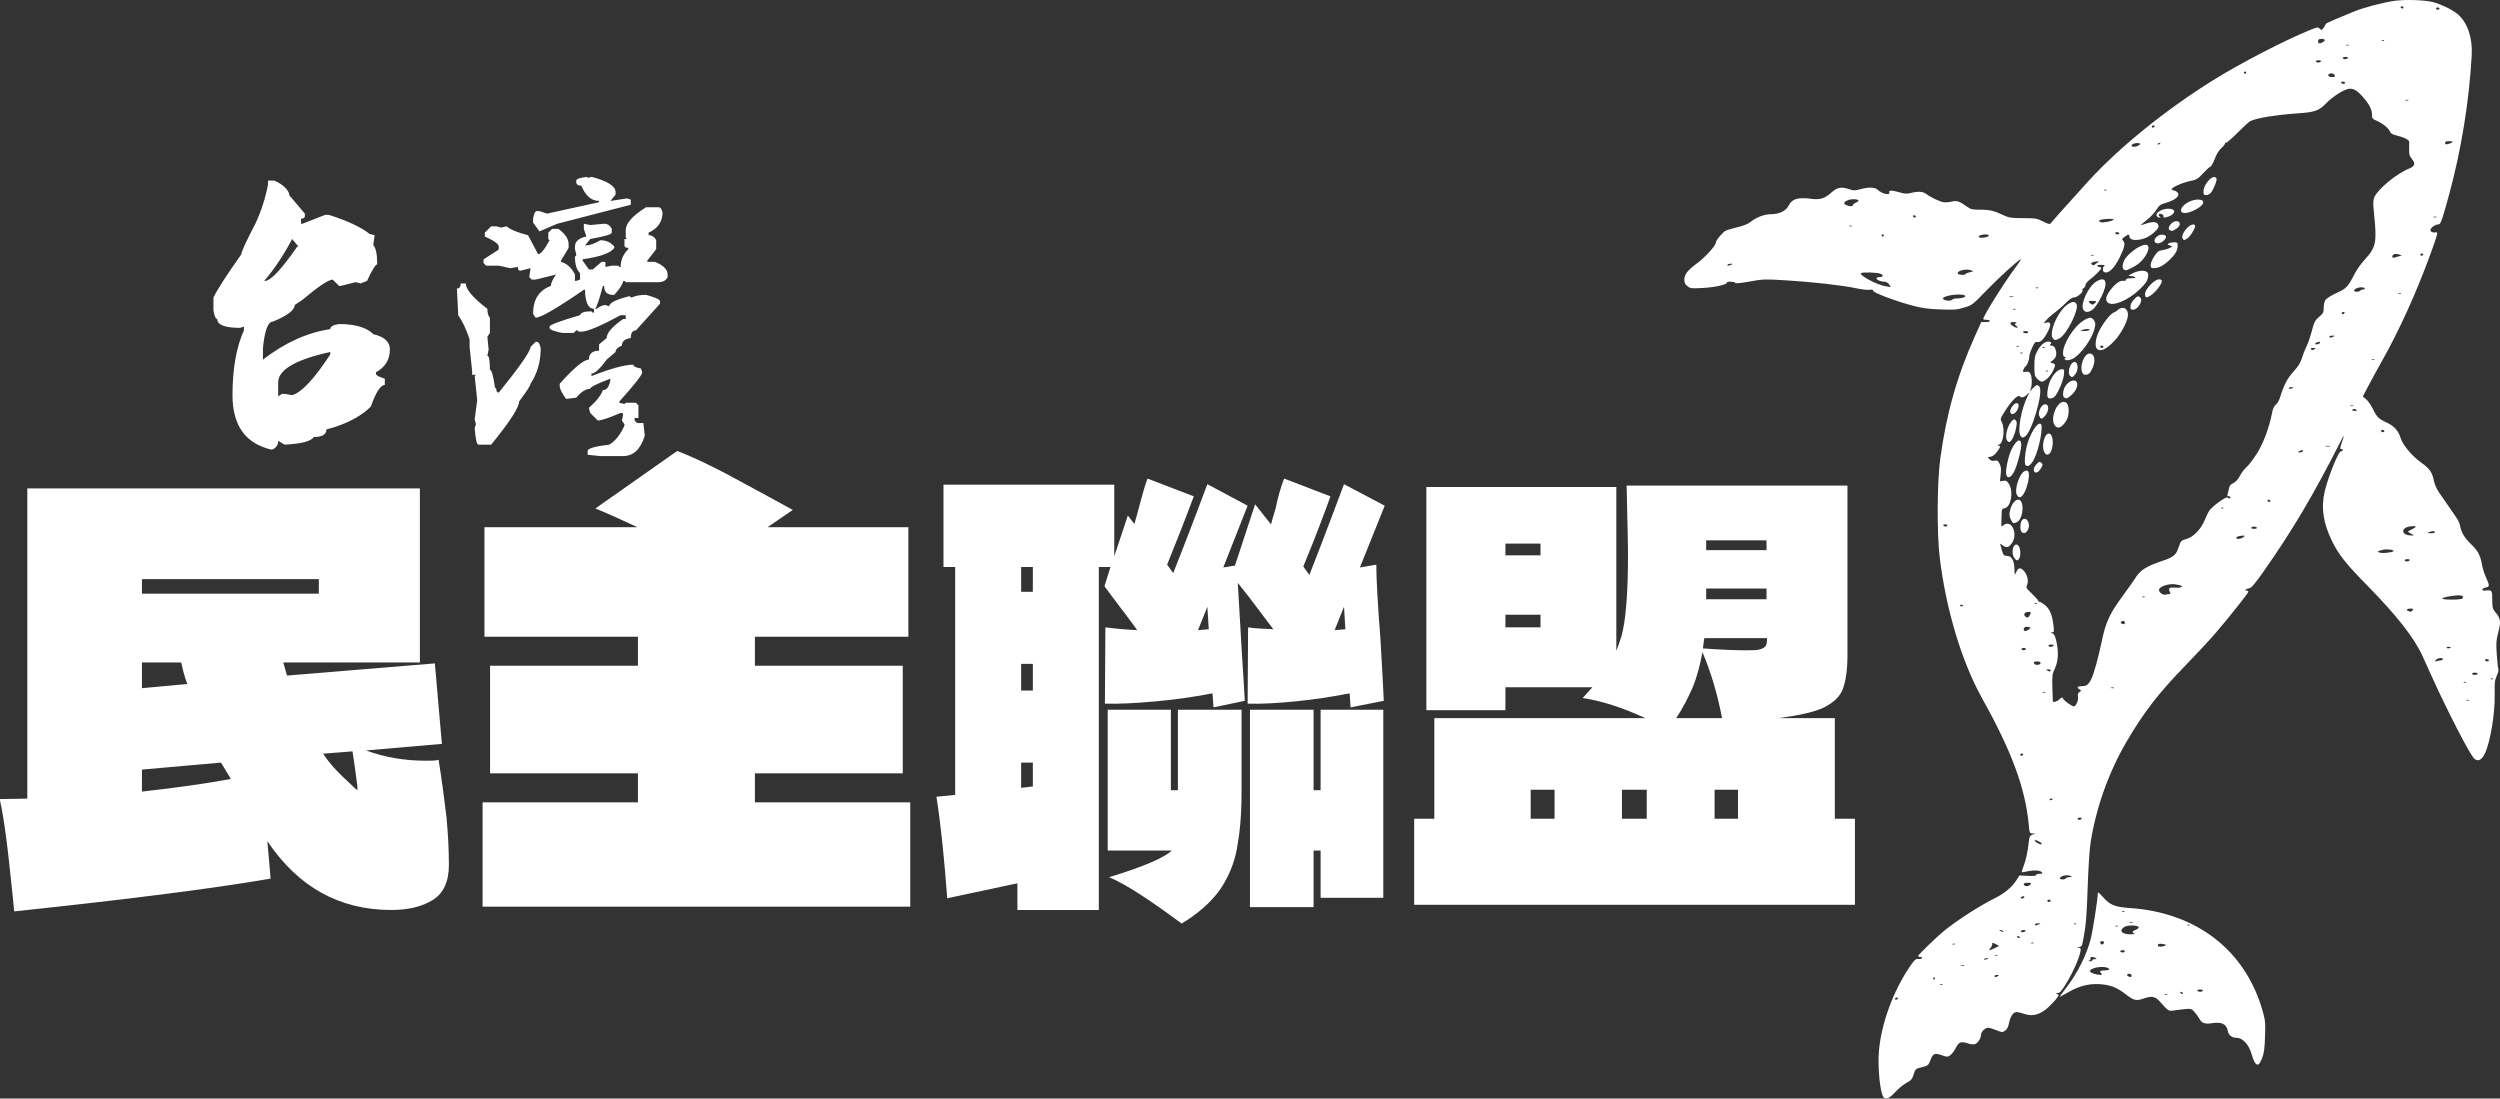 <?xml version="1.0" encoding="UTF-8" standalone="no"?>
<svg
   xml:space="preserve"
   width="783.747"
   height="344.386"
   x="0px"
   y="0px"
   viewBox="0 0 783.747 344.386"
   version="1.1"
   id="svg3"
   sodipodi:docname="대만민주연맹 로고 반전.svg"
   inkscape:version="1.4 (86a8ad7, 2024-10-11)"
   xmlns:inkscape="http://www.inkscape.org/namespaces/inkscape"
   xmlns:sodipodi="http://sodipodi.sourceforge.net/DTD/sodipodi-0.dtd"
   xmlns="http://www.w3.org/2000/svg"
   xmlns:svg="http://www.w3.org/2000/svg"><rect x="0" y="0" width="783.747" height="344.386" fill="#333333" stroke="none"/><defs
     id="defs3"><rect
       x="218.054"
       y="-563.978"
       width="869.522"
       height="380.921"
       id="rect1" /><rect
       x="-253.05"
       y="-563.978"
       width="1110.861"
       height="474.363"
       id="rect4" /><rect
       x="21.536"
       y="-263.145"
       width="415.917"
       height="226.13"
       id="rect3" /><rect
       x="218.054"
       y="-563.978"
       width="869.522"
       height="380.921"
       id="rect1-0" /><rect
       x="218.054"
       y="-563.978"
       width="869.522"
       height="380.921"
       id="rect1-0-0" /></defs><sodipodi:namedview
     id="namedview3"
     pagecolor="#ffffff"
     bordercolor="#000000"
     borderopacity="0.25"
     inkscape:showpageshadow="2"
     inkscape:pageopacity="0.0"
     inkscape:pagecheckerboard="0"
     inkscape:deskcolor="#d1d1d1"
     inkscape:zoom="0.37146848"
     inkscape:cx="193.82533"
     inkscape:cy="706.65485"
     inkscape:window-width="1920"
     inkscape:window-height="991"
     inkscape:window-x="-9"
     inkscape:window-y="-9"
     inkscape:window-maximized="1"
     inkscape:current-layer="svg3"
     inkscape:lockguides="true" /><path
     style="fill:#ffffff;fill-opacity:1;stroke-width:0.352"
     d="m 590.475,343.949 c -1.069,-1.318 -1.865,-9.338 -1.433,-14.454 0.722,-8.561 4.501,-18.878 9.707,-26.498 1.455,-2.13 1.812,-2.451 2.62,-2.357 0.514,0.06 1.039,-0.059 1.166,-0.264 0.134,-0.216 -0.074,-0.373 -0.495,-0.373 -0.399,0 -0.725,-0.134 -0.725,-0.298 0,-0.342 5.807,-5.967 8.057,-7.805 4.204,-3.432 11.364,-8.033 16.25,-10.44 2.745,-1.352 5.212,-3.435 6.524,-5.509 l 0.948,-1.499 2.605,0.132 c 1.752,0.088 2.605,0.004 2.605,-0.259 0,-0.215 0.495,-0.391 1.1,-0.391 0.938,0 1.035,-0.078 0.661,-0.528 -0.498,-0.6 -2.605,-0.683 -4.746,-0.187 -0.769,0.178 -1.449,0.275 -1.51,0.214 -0.061,-0.061 0.193,-0.884 0.565,-1.83 0.734,-1.866 1.292,-4.452 1.64,-7.598 0.195,-1.762 0.336,-2.046 1.168,-2.35 l 0.946,-0.346 -0.933,-0.028 c -0.898,-0.027 -0.942,-0.123 -1.167,-2.582 -1.051,-11.484 -5.309,-23.074 -14.565,-39.639 -6.403,-11.461 -11.346,-27.808 -13.337,-44.113 -0.944,-7.729 -0.865,-23.588 0.155,-31.176 1.874,-13.94 5.292,-26.04 10.825,-38.322 l 2.018,-4.479 h 1.369 c 0.753,0 1.369,-0.159 1.369,-0.352 0,-0.194 -0.476,-0.352 -1.057,-0.352 -0.581,0 -1.055,-0.119 -1.052,-0.264 0.019,-0.996 6.632,-11.532 10.335,-16.466 0.871,-1.161 1.524,-2.171 1.45,-2.245 -0.28,-0.28 -6.849,5.679 -10.94,9.923 -4.178,4.334 -4.306,4.432 -6.823,5.197 -2.299,0.698 -3.084,0.76 -7.543,0.589 -4.02,-0.153 -5.723,-0.393 -8.853,-1.244 -5.455,-1.484 -12.141,-4.016 -12.148,-4.601 -0.004,-0.342 -0.335,-0.43 -1.15,-0.306 -0.63,0.096 -2.524,-0.123 -4.209,-0.487 -4.208,-0.909 -13.887,-1.998 -22.123,-2.488 -6.561,-0.391 -7.066,-0.373 -11.264,0.382 -2.977,0.536 -4.435,0.669 -4.521,0.412 -0.142,-0.426 -2.534,-0.53 -2.534,-0.11 0,0.653 -3.676,1.497 -7.432,1.706 -3.782,0.21 -4.073,0.178 -4.986,-0.549 -0.727,-0.58 -0.969,-1.082 -0.969,-2.013 0,-1.683 0.982,-2.944 4.073,-5.23 2.431,-1.798 5.789,-5.493 5.79,-6.371 3.5e-4,-0.723 2.095,-3.284 3.076,-3.76 0.537,-0.261 2.244,-0.772 3.794,-1.136 1.713,-0.402 3.233,-1.002 3.875,-1.531 1.844,-1.516 4.417,-2.513 6.517,-2.525 2.712,-0.016 4.706,-0.991 5.597,-2.737 1.082,-2.121 2.915,-2.639 7.293,-2.064 2.543,0.334 4.091,-0.178 6.14,-2.029 1.731,-1.564 3.049,-1.831 5.317,-1.078 1.698,0.564 1.929,0.563 4.051,-0.011 2.358,-0.638 4.323,-0.521 5.152,0.308 1.247,1.247 3.978,1.818 3.566,0.746 -0.269,-0.702 0.791,-0.691 3.284,0.034 1.551,0.451 2.239,0.486 3.469,0.176 2.241,-0.564 3.833,-0.474 4.785,0.271 1.342,1.05 4.265,2.451 5.491,2.632 0.621,0.091 1.784,-10e-6 2.585,-0.203 1.581,-0.401 2.431,-0.109 4.881,1.677 1.044,0.761 1.568,0.873 4.095,0.873 2.944,0 4.298,0.329 7.412,1.801 1.512,0.715 2.293,0.825 5.967,0.841 3.968,0.018 4.352,0.083 6.27,1.06 1.367,0.697 2.124,0.914 2.29,0.657 0.268,-0.416 6.225,-7.085 11.872,-13.289 9.589,-10.535 24.246,-22.402 39.102,-31.656 8.673,-5.403 22.556,-12.583 30.699,-15.878 2.007,-0.812 2.208,-0.834 2.747,-0.299 0.539,0.535 0.629,0.514 1.242,-0.294 0.363,-0.479 0.601,-0.966 0.529,-1.083 -0.072,-0.117 1.327,-0.818 3.11,-1.558 1.783,-0.74 4.344,-1.805 5.691,-2.366 3.137,-1.306 9.425,-2.964 13.076,-3.448 3.228,-0.428 9.116,-0.237 11.655,0.379 2.628,0.637 6.554,2.551 8.101,3.949 2.987,2.699 4.535,7.349 4.242,12.748 -0.766,14.135 -3.236,29.487 -6.951,43.202 -2.218,8.187 -2.776,9.814 -3.367,9.814 -1.035,0 -2.61,1.069 -2.61,1.77 0,0.626 0.724,0.915 1.849,0.737 0.55,-0.087 0.202,1.193 -1.867,6.848 -4.42,12.081 -9.625,23.59 -14.966,33.093 -1.525,2.712 -3.548,6.413 -4.497,8.224 l -1.725,3.292 1.093,0.935 c 0.601,0.514 1.549,1.887 2.106,3.049 1.203,2.51 1.686,2.978 4.377,4.246 2.311,1.089 3.602,2.553 4.303,4.882 0.628,2.085 3.644,5.664 6.431,7.629 2.602,1.835 3.471,3.075 3.959,5.648 0.227,1.197 0.854,2.601 1.712,3.833 0.745,1.069 2.115,3.053 3.046,4.41 0.93,1.356 2.043,2.976 2.473,3.599 0.43,0.623 0.893,1.725 1.028,2.45 0.377,2.009 1.359,3.64 3.359,5.577 2.199,2.13 2.959,3.539 3.454,6.404 0.207,1.197 0.783,3.036 1.279,4.085 1.155,2.441 1.148,2.997 -0.039,3.138 -0.518,0.061 -1.013,0.328 -1.1,0.593 -0.121,0.368 0.181,0.449 1.287,0.344 1.733,-0.165 1.812,-0.025 1.812,3.228 0,2.013 0.136,2.574 0.828,3.406 1.864,2.241 1.965,2.949 0.971,6.84 -0.57,2.23 -0.626,3.21 -0.383,6.733 0.156,2.267 0.385,4.287 0.509,4.487 0.124,0.201 -0.107,1.117 -0.514,2.037 -0.639,1.444 -0.728,2.251 -0.652,5.905 0.12,5.818 -1.334,14.678 -3.009,18.337 -1.008,2.201 -2.211,2.81 -3.41,1.725 -1.354,-1.225 -8.521,-15.118 -13.527,-26.222 -0.917,-2.034 -2.123,-4.699 -2.679,-5.921 -2.586,-5.679 -8.115,-12.744 -17.234,-22.022 -6.73,-6.848 -8.927,-9.598 -11.031,-13.812 -2.862,-5.731 -3.613,-10.691 -2.393,-15.79 1.118,-4.67 4.289,-12.537 5.058,-12.548 0.339,-0.005 0.617,-0.167 0.617,-0.361 0,-0.194 -0.229,-0.352 -0.509,-0.352 -0.424,0 -0.394,-0.336 0.176,-1.993 0.96,-2.791 0.838,-2.78 -0.599,0.055 -8.177,16.138 -14.949,27.563 -23.811,40.173 -2.764,3.933 -3.915,5.299 -4.54,5.387 -1.029,0.145 -1.763,0.763 -0.907,0.763 0.329,0 0.599,0.142 0.599,0.315 0,0.407 -5.956,7.916 -10.228,12.895 -1.829,2.131 -6.022,6.649 -9.32,10.04 -8.712,8.958 -13.304,14.904 -18.816,24.365 -5.489,9.421 -9.447,20.603 -11.144,31.485 -0.302,1.94 -0.694,7.995 -0.875,13.548 -0.312,9.543 -0.552,12.351 -1.452,16.997 -0.355,1.83 -0.482,2.03 -1.316,2.074 -0.861,0.045 -0.868,0.059 -0.108,0.204 0.712,0.136 0.785,0.296 0.579,1.273 -0.487,2.305 -2.269,6.347 -4.224,9.578 -1.692,2.796 -2.171,3.347 -2.941,3.381 -0.597,0.026 -0.704,0.098 -0.304,0.202 0.339,0.089 0.617,0.287 0.617,0.44 0,0.64 -2.934,3.806 -4.535,4.894 -2.134,1.449 -4.009,1.745 -6.244,0.983 -0.922,-0.314 -1.965,-0.571 -2.318,-0.571 -1.071,0 -1.966,1.24 -2.399,3.325 -0.3,1.447 -0.646,2.133 -1.287,2.553 -0.822,0.539 -0.991,0.527 -2.71,-0.186 -1.008,-0.418 -2.181,-0.76 -2.606,-0.76 -0.923,0 -2.209,1.279 -2.209,2.198 0,1.141 -1.037,2.716 -1.938,2.942 -0.477,0.12 -1.37,0.043 -1.984,-0.171 -2.302,-0.802 -3.028,-0.555 -4.002,1.366 -0.489,0.965 -1.282,2.012 -1.762,2.327 -0.81,0.531 -1.001,0.526 -2.656,-0.069 -2.179,-0.783 -2.75,-0.517 -3.555,1.66 -0.583,1.575 -0.723,1.669 -3.451,2.326 -1.055,0.254 -1.275,0.509 -1.761,2.04 -0.48,1.513 -0.782,1.87 -2.232,2.637 -0.922,0.488 -2.517,1.798 -3.544,2.912 -1.858,2.015 -2.951,2.486 -3.682,1.585 z m 4.498,-30.912 c 0,-0.194 -0.149,-0.352 -0.332,-0.352 -0.182,0 -0.429,0.159 -0.549,0.352 -0.12,0.194 0.029,0.352 0.332,0.352 0.302,0 0.549,-0.159 0.549,-0.352 z m 13.995,-4.44 c -0.117,-0.117 -0.421,-0.13 -0.675,-0.028 -0.281,0.112 -0.198,0.196 0.213,0.213 0.371,0.015 0.579,-0.068 0.462,-0.185 z m -2.37,-1.901 c 0,-0.194 -0.07,-0.352 -0.155,-0.352 -0.085,0 -0.253,0.159 -0.373,0.352 -0.12,0.194 -0.05,0.352 0.155,0.352 0.205,0 0.373,-0.159 0.373,-0.352 z m 19.727,-0.705 c 0.427,-0.276 0.377,-0.343 -0.264,-0.347 -0.436,-0.003 -0.793,0.153 -0.793,0.347 0,0.441 0.374,0.441 1.057,0 z m -10.473,-3.401 c -0.238,-0.097 -0.714,-0.102 -1.057,-0.013 -0.343,0.089 -0.148,0.168 0.434,0.175 0.581,0.007 0.862,-0.066 0.623,-0.162 z m 7.177,-2.162 c -0.36,-0.076 -0.808,0.015 -0.996,0.203 -0.221,0.221 0.011,0.27 0.654,0.139 0.737,-0.15 0.826,-0.239 0.342,-0.342 z m 3.2,-0.99 c -0.117,-0.117 -0.421,-0.13 -0.675,-0.028 -0.281,0.112 -0.198,0.196 0.213,0.213 0.371,0.015 0.579,-0.068 0.462,-0.185 z m -0.832,-2.229 1.336,-0.681 -1.085,-0.561 c -1.006,-0.52 -1.085,-0.518 -1.085,0.037 0,0.329 -0.262,0.888 -0.583,1.242 -0.752,0.831 -0.259,0.818 1.417,-0.037 z m -12.555,-1.293 c -0.117,-0.117 -0.421,-0.13 -0.675,-0.028 -0.281,0.112 -0.198,0.196 0.213,0.213 0.371,0.015 0.579,-0.068 0.462,-0.185 z m 24.659,-0.352 c -0.117,-0.117 -0.421,-0.13 -0.675,-0.028 -0.281,0.112 -0.198,0.196 0.213,0.213 0.371,0.015 0.58,-0.068 0.462,-0.185 z m -4.132,-1.687 c 0,-0.076 -0.238,-0.23 -0.528,-0.341 -0.291,-0.112 -0.528,-0.049 -0.528,0.138 0,0.188 0.238,0.341 0.528,0.341 0.291,0 0.528,-0.062 0.528,-0.138 z m -5.46,-1.975 c -0.12,-0.194 -0.486,-0.341 -0.813,-0.328 -0.486,0.02 -0.466,0.081 0.109,0.328 0.943,0.405 0.955,0.405 0.705,0 z m 7.045,0 c 0.12,-0.194 -0.099,-0.352 -0.487,-0.352 -0.387,0 -0.802,0.159 -0.922,0.352 -0.12,0.194 0.099,0.352 0.487,0.352 0.388,0 0.802,-0.159 0.922,-0.352 z m 4.227,-2.114 c 0.624,-0.268 0.594,-0.306 -0.264,-0.328 -0.533,-0.014 -0.969,0.134 -0.969,0.328 0,0.413 0.271,0.413 1.233,0 z m 11.706,-0.213 c -0.117,-0.117 -0.421,-0.13 -0.675,-0.028 -0.281,0.112 -0.198,0.196 0.213,0.213 0.371,0.015 0.579,-0.068 0.462,-0.185 z m -8.007,-7.185 c 0,-0.194 -0.238,-0.352 -0.528,-0.352 -0.291,0 -0.528,0.159 -0.528,0.352 0,0.194 0.238,0.352 0.528,0.352 0.291,0 0.528,-0.159 0.528,-0.352 z m -8.278,-1.057 c 0.12,-0.194 -0.02,-0.352 -0.311,-0.352 -0.291,0 -0.626,0.159 -0.746,0.352 -0.12,0.194 0.02,0.352 0.311,0.352 0.291,0 0.626,-0.159 0.746,-0.352 z m 1.938,-4.051 c 0.376,-0.453 0.257,-0.528 -0.838,-0.528 -1.204,0 -1.572,0.291 -1.041,0.822 0.411,0.411 1.425,0.253 1.879,-0.294 z m 11.096,-1.937 c 0.12,-0.194 0.644,-0.363 1.166,-0.376 0.933,-0.024 0.936,-0.03 0.159,-0.404 -0.91,-0.439 -2.946,0.008 -3.176,0.698 -0.176,0.527 1.53,0.603 1.851,0.083 z m -7.574,-10.864 c 0,-0.256 -1.505,-1.113 -1.954,-1.113 -0.458,0 -0.058,0.588 0.633,0.93 1.022,0.506 1.321,0.548 1.321,0.183 z m 12.505,-7.806 c 0.12,-0.194 -0.109,-0.352 -0.508,-0.352 -0.399,0 -0.725,0.159 -0.725,0.352 0,0.194 0.228,0.352 0.508,0.352 0.279,0 0.606,-0.159 0.725,-0.352 z m -8.983,-6.202 c 0,-0.076 -0.238,-0.138 -0.528,-0.138 -0.291,0 -0.528,0.154 -0.528,0.341 0,0.188 0.238,0.25 0.528,0.138 0.291,-0.112 0.528,-0.265 0.528,-0.341 z m -9.335,-13.877 c 0.12,-0.194 -0.029,-0.352 -0.331,-0.352 -0.302,0 -0.549,0.159 -0.549,0.352 0,0.194 0.149,0.352 0.331,0.352 0.182,0 0.429,-0.159 0.549,-0.352 z m 16.908,-16.325 c 0.271,-0.648 0.396,-1.543 0.28,-1.99 -0.148,-0.565 -0.01,-0.964 0.459,-1.309 0.632,-0.467 0.636,-0.516 0.055,-0.846 -1.019,-0.578 -0.7,-1.019 0.738,-1.019 1.445,0 2.056,-0.473 2.962,-2.29 0.749,-1.502 2.172,-6.668 3.24,-11.757 1.262,-6.019 2.432,-8.582 6.369,-13.959 1.845,-2.519 3.627,-5.031 3.961,-5.583 1.683,-2.781 3.48,-3.951 8.782,-5.719 2.985,-0.995 4.067,-1.775 4.654,-3.352 0.209,-0.562 0.552,-1.482 0.761,-2.044 0.302,-0.81 0.711,-1.105 1.974,-1.423 2.134,-0.537 4.648,-3.111 5.753,-5.889 0.45,-1.132 1.127,-2.504 1.504,-3.049 0.968,-1.402 5.278,-4.498 5.694,-4.091 0.44,0.43 0.898,0.417 0.898,-0.025 0,-0.194 -0.255,-0.352 -0.566,-0.352 -0.346,0 -0.491,-0.196 -0.373,-0.503 0.106,-0.277 0.302,-1.082 0.434,-1.788 0.186,-0.993 0.505,-1.41 1.402,-1.838 0.765,-0.365 1.489,-1.167 2.12,-2.351 0.527,-0.989 1.439,-2.187 2.025,-2.662 0.586,-0.476 1.993,-2.299 3.127,-4.051 2.084,-3.222 4.022,-8.37 4.869,-12.937 0.231,-1.247 0.628,-2.11 1.184,-2.578 0.46,-0.388 1.03,-1.339 1.267,-2.114 1.224,-4.003 2.287,-6.056 4.279,-8.262 1.529,-1.694 2.216,-2.798 2.631,-4.222 0.308,-1.061 0.95,-2.696 1.425,-3.634 0.475,-0.938 1.235,-3.132 1.688,-4.877 0.737,-2.837 0.977,-3.302 2.275,-4.414 1.318,-1.128 1.452,-1.394 1.452,-2.898 0,-0.944 0.241,-2 0.561,-2.456 0.308,-0.441 1.882,-1.411 3.496,-2.157 3.153,-1.457 3.5,-1.83 5.744,-6.195 0.594,-1.155 1.96,-3.052 3.034,-4.214 3.526,-3.813 3.866,-5.402 2.99,-13.95 -0.382,-3.728 -0.377,-4.626 0.03,-5.608 1.054,-2.544 6.948,-7.429 10.847,-8.988 1.883,-0.754 2.154,-1.616 0.955,-3.042 -0.782,-0.93 -0.921,-1.416 -0.878,-3.076 0.029,-1.084 0.039,-2.135 0.023,-2.336 -0.045,-0.569 -1.785,-1.439 -3.84,-1.921 -1.381,-0.323 -1.952,-0.645 -2.171,-1.222 -0.399,-1.049 -2.301,-2.61 -4.143,-3.399 -1.365,-0.585 -1.5,-0.756 -1.5,-1.902 0,-1.629 -0.955,-3.469 -2.957,-5.695 -2.068,-2.3 -3.347,-2.862 -5.093,-2.239 -1.806,0.644 -4.671,2.596 -6.27,4.271 -2.238,2.346 -3.57,2.841 -8.571,3.184 -7.119,0.489 -13.408,1.509 -15.309,2.484 -0.4,0.205 -2.206,1.86 -4.015,3.678 -1.809,1.818 -3.438,3.214 -3.619,3.101 -0.182,-0.113 -0.287,-0.047 -0.234,0.145 0.053,0.192 -0.475,0.878 -1.173,1.524 -0.823,0.761 -1.558,1.962 -2.085,3.409 -0.448,1.229 -1.065,2.317 -1.372,2.419 -0.306,0.101 -1.349,1.049 -2.318,2.107 -1.623,1.771 -1.952,1.962 -4.189,2.429 -2.536,0.529 -6.068,2.194 -5.596,2.637 0.15,0.141 0.574,0.312 0.94,0.379 0.367,0.067 0.842,0.409 1.057,0.76 0.561,0.917 -1.034,2.198 -3.704,2.975 -1.875,0.545 -2.226,0.798 -3.118,2.243 -0.553,0.896 -1.885,2.315 -2.959,3.155 -1.075,0.84 -1.915,1.566 -1.867,1.614 0.048,0.048 0.716,-0.136 1.483,-0.409 2.582,-0.92 4.038,-0.596 4.038,0.898 0,0.756 -2.263,2.779 -3.893,3.48 -2.413,1.038 -5.039,0.918 -5.203,-0.238 -0.138,-0.972 -0.226,-0.976 -1.507,-0.064 -0.926,0.659 -0.972,0.781 -0.476,1.277 0.726,0.726 0.436,2.072 -1.134,5.266 -1.478,3.006 -3.19,4.818 -4.391,4.648 -0.618,-0.087 -0.837,-0.346 -0.847,-0.999 -0.01,-0.484 0.23,-0.988 0.528,-1.12 0.304,-0.134 -0.125,-0.25 -0.976,-0.264 -0.928,-0.015 -1.433,0.112 -1.3,0.328 0.12,0.194 0.446,0.352 0.725,0.352 0.279,0 0.508,0.147 0.508,0.327 0,0.425 -1.958,2.398 -3.624,3.651 -0.719,0.541 -1.308,1.286 -1.308,1.656 0,0.37 -0.276,0.827 -0.614,1.015 -0.337,0.189 -0.494,0.463 -0.347,0.61 0.46,0.46 -1.571,2.253 -2.553,2.253 -0.631,0 -1.448,0.539 -2.626,1.736 -0.94,0.955 -2.519,2.326 -3.509,3.048 -0.99,0.722 -2.175,1.772 -2.633,2.332 l -0.834,1.02 0.918,-0.23 c 1.385,-0.348 1.514,0.599 0.385,2.83 -1.204,2.38 -2.352,3.511 -3.309,3.26 -0.587,-0.153 -0.868,0.156 -1.602,1.758 -0.49,1.07 -0.89,2.311 -0.89,2.76 0,1.076 -0.621,2.71 -1.198,3.152 -0.254,0.195 -0.566,0.683 -0.693,1.085 -0.205,0.645 -0.111,0.713 0.798,0.58 0.807,-0.118 1.126,0.027 1.472,0.674 0.54,1.01 0.514,3.856 -0.045,4.955 -0.305,0.599 -0.133,0.512 0.664,-0.337 1.206,-1.284 1.54,-1.378 2.174,-0.614 1.335,1.609 -2.459,14.538 -4.604,15.685 -0.682,0.365 -0.878,0.33 -1.304,-0.231 -1.047,-1.38 0.161,-8.4 2.114,-12.286 l 0.708,-1.409 -0.859,0.793 c -0.93,0.859 -1.695,1.003 -2.27,0.428 -0.543,-0.543 -2.567,1.491 -4.492,4.514 -1.586,2.491 -1.618,2.593 -1.1,3.593 1.13,2.185 0.45,7.016 -0.999,7.094 -0.596,0.032 -0.626,0.075 -0.142,0.202 0.772,0.202 0.768,0.401 -0.031,1.612 -0.822,1.246 -1.815,1.995 -2.666,2.009 -0.643,0.011 -0.645,0.04 -0.049,0.699 0.448,0.494 0.9,0.632 1.611,0.49 0.848,-0.17 1.073,-0.035 1.581,0.949 0.462,0.892 0.541,1.629 0.359,3.327 l -0.234,2.181 1.061,-0.156 c 0.903,-0.133 1.169,0.021 1.782,1.027 1.475,2.419 0.618,7.174 -1.364,7.571 -0.908,0.182 -0.934,0.26 -0.992,2.974 l -0.059,2.787 0.88,-0.576 c 2.477,-1.623 4.392,2.964 2.416,5.786 -0.944,1.348 -1.73,1.561 -2.761,0.75 -0.505,-0.397 -0.918,-0.66 -0.918,-0.585 0,0.076 0.244,0.959 0.542,1.963 0.493,1.662 0.635,1.825 1.577,1.825 1.383,0 2.252,1.36 2.351,3.676 0.042,0.981 0.09,1.942 0.106,2.136 0.017,0.194 0.254,-0.163 0.528,-0.793 0.582,-1.339 1.277,-1.45 2.288,-0.365 1.116,1.198 1.621,3.241 1.09,4.407 -0.416,0.914 -0.346,1.045 1.529,2.847 1.081,1.039 1.966,2.034 1.966,2.211 0,0.177 0.202,0.322 0.448,0.322 0.246,0 1.027,0.477 1.734,1.06 1.427,1.176 2.208,3.11 2.595,6.426 0.212,1.822 0.17,2.028 -0.421,2.048 -0.585,0.02 -0.576,0.055 0.081,0.321 0.549,0.222 0.865,0.87 1.233,2.532 0.749,3.378 0.596,6.145 -0.469,8.471 -0.83,1.813 -0.893,2.293 -0.788,5.969 0.063,2.199 0.126,4.117 0.141,4.262 0.053,0.542 1.242,0.238 2.055,-0.526 0.78,-0.733 0.866,-0.746 1.184,-0.177 0.415,0.742 2.756,2.377 3.404,2.377 0.256,0 0.686,-0.53 0.957,-1.177 z M 631.453,174.869 c -0.962,-1.373 -0.503,-4.149 0.684,-4.149 0.717,0 1.233,1.14 1.233,2.725 0,1.258 -0.476,2.207 -1.107,2.207 -0.144,0 -0.509,-0.352 -0.81,-0.783 z m 2.35,-8.084 c -0.573,-0.573 -0.554,-2.811 0.031,-3.61 1.213,-1.659 2.917,0.814 1.951,2.831 -0.538,1.122 -1.327,1.432 -1.981,0.778 z m -3.473,-4.046 c -0.442,-1.058 -0.466,-1.578 -0.133,-2.906 0.45,-1.798 1.555,-3.203 2.518,-3.203 1.992,0 1.698,5.922 -0.348,7.017 -1.136,0.608 -1.464,0.461 -2.036,-0.908 z m 1.917,-7.7 c -0.771,-1.692 0.864,-6.6 2.438,-7.317 0.669,-0.305 0.922,-0.279 1.19,0.121 0.603,0.903 -0.246,4.999 -1.437,6.937 -0.843,1.372 -1.64,1.466 -2.19,0.258 z m -3.308,-6.324 c -0.289,-1.153 0.639,-5.609 1.591,-7.633 1.397,-2.973 2.895,-3.922 3.126,-1.981 0.162,1.358 -1.2,6.705 -2.221,8.72 -1.01,1.993 -2.12,2.391 -2.496,0.894 z m 8.906,-0.762 c -0.509,-0.509 -0.217,-1.601 0.663,-2.481 0.823,-0.823 0.963,-0.858 1.457,-0.363 0.494,0.494 0.481,0.659 -0.137,1.718 -0.671,1.149 -1.494,1.616 -1.984,1.127 z m -2.816,-2.111 c -0.417,-0.417 -0.27,-3.347 0.286,-5.707 0.923,-3.917 3.369,-7.918 4.438,-7.258 0.926,0.572 -0.428,7.751 -2.089,11.071 -0.915,1.829 -1.953,2.575 -2.635,1.894 z m 5.741,-4.355 c -0.272,-0.656 -0.347,-1.645 -0.2,-2.627 0.535,-3.569 2.743,-4.041 2.945,-0.63 0.205,3.471 -1.714,5.748 -2.745,3.257 z m -11.646,-3.564 c -0.588,-1.098 0.152,-4.228 1.33,-5.628 0.806,-0.959 0.964,-1.019 1.436,-0.547 0.447,0.447 0.467,0.844 0.126,2.544 -0.423,2.106 -1.355,4.042 -2.059,4.277 -0.227,0.076 -0.602,-0.215 -0.833,-0.646 z m 15.011,-4.622 c -1.445,-2.063 0.578,-7.319 2.817,-7.319 1.04,0 1.566,0.932 1.566,2.772 0,1.807 -0.514,3.146 -1.673,4.361 -1.119,1.173 -1.977,1.232 -2.71,0.186 z m -4.826,-2.886 c -0.517,-1.135 0.578,-3.502 1.694,-3.661 1.468,-0.209 1.478,2.122 0.017,3.719 -0.922,1.007 -1.229,0.997 -1.71,-0.059 z m -8.861,-0.781 c -0.454,-0.454 -0.254,-1.435 0.483,-2.372 1.385,-1.761 2.61,-0.654 1.459,1.317 -0.634,1.085 -1.462,1.535 -1.942,1.055 z m 11.613,-4.944 c -0.465,-0.465 -0.221,-2.946 0.47,-4.793 0.851,-2.273 2.553,-4.131 3.785,-4.131 0.845,0 0.876,0.075 0.719,1.712 -0.174,1.813 -1.864,5.813 -2.888,6.837 -0.618,0.618 -1.657,0.805 -2.087,0.376 z m 5.137,0.001 c -0.602,-0.243 -0.554,-2.047 0.086,-3.285 1.076,-2.081 3.498,-2.872 3.899,-1.275 0.268,1.067 -0.551,2.674 -1.974,3.871 -1.127,0.948 -1.258,0.993 -2.011,0.689 z m -8.569,-5.961 c -0.768,-0.818 -0.854,-1.217 -0.854,-3.963 0,-2.722 0.113,-3.256 1.04,-4.93 1.107,-1.998 2.588,-3.06 3.752,-2.691 0.563,0.179 0.622,0.325 0.291,0.723 -0.335,0.404 -0.27,0.499 0.343,0.499 0.488,0 0.878,0.321 1.1,0.904 0.604,1.589 0.406,2.717 -0.625,3.567 l -0.969,0.799 0.793,0.224 c 0.978,0.277 0.985,0.579 0.061,2.489 -0.811,1.675 -2.51,3.29 -3.461,3.29 -0.339,0 -1,-0.409 -1.47,-0.91 z m 3.454,-2.473 c -0.117,-0.117 -0.421,-0.13 -0.675,-0.028 -0.281,0.112 -0.198,0.196 0.213,0.213 0.371,0.015 0.579,-0.068 0.462,-0.185 z m -1.057,-7.398 c -0.117,-0.117 -0.421,-0.13 -0.675,-0.028 -0.281,0.112 -0.198,0.196 0.213,0.213 0.371,0.015 0.579,-0.068 0.462,-0.185 z m 7.916,8.949 c -0.856,-0.856 -0.091,-3.803 1.107,-4.263 1.355,-0.52 1.763,2.226 0.559,3.757 -0.819,1.041 -1.058,1.113 -1.665,0.505 z m 3.781,-1.224 c -0.771,-2.028 0.737,-5.751 2.329,-5.751 1.681,0 2.059,2.402 0.776,4.945 -0.61,1.209 -1.016,1.597 -1.761,1.683 -0.786,0.09 -1.04,-0.075 -1.344,-0.877 z m -5.418,-3.96 c -0.11,-0.177 0,-0.402 0.243,-0.501 0.267,-0.108 0.198,-0.189 -0.174,-0.206 -0.473,-0.021 -0.616,-0.335 -0.613,-1.349 0.01,-2.781 3.377,-8.15 6.263,-9.98 1.981,-1.256 2.705,-1.289 3.449,-0.153 0.491,0.75 0.513,1.124 0.153,2.627 -0.765,3.191 -4.294,8.083 -6.769,9.384 -1.085,0.57 -2.26,0.652 -2.553,0.178 z m 7.731,-9.189 c 0.254,-0.411 -1.008,-0.411 -2.29,0 -0.752,0.241 -0.665,0.287 0.596,0.317 0.812,0.019 1.574,-0.123 1.694,-0.317 z m 2.36,5.918 c -0.74,-0.74 -0.476,-3.164 0.588,-5.39 1.231,-2.577 3.672,-5.686 4.727,-6.021 0.427,-0.136 0.936,-0.452 1.13,-0.704 0.195,-0.252 0.777,-0.56 1.294,-0.684 1.267,-0.305 2.231,1.072 1.917,2.74 -0.4,2.126 -2.297,5.558 -4.164,7.532 -2.581,2.729 -4.436,3.583 -5.492,2.527 z m 2.043,-0.634 c 0,-0.194 -0.238,-0.352 -0.528,-0.352 -0.291,0 -0.528,0.159 -0.528,0.352 0,0.194 0.238,0.352 0.528,0.352 0.291,0 0.528,-0.159 0.528,-0.352 z m -15.782,-2.536 c -1.554,-1.554 1.406,-8.617 4.489,-10.711 1.513,-1.028 2.341,-1.068 2.838,-0.139 0.854,1.595 -2.93,9.298 -5.237,10.661 -1.227,0.725 -1.528,0.752 -2.09,0.189 z m 9.396,-9.222 c -0.844,-1.853 1.68,-7.18 4.114,-8.684 3.124,-1.931 3.848,0.3 1.573,4.846 -0.79,1.579 -1.919,3.277 -2.51,3.773 -1.373,1.155 -2.668,1.182 -3.178,0.065 z m 3.223,-2.621 c -1.424,-0.142 -1.793,0.199 -0.913,0.843 0.594,0.434 0.765,0.419 1.362,-0.117 0.666,-0.599 0.655,-0.616 -0.45,-0.727 z m 11.617,1.735 c 0,-0.639 0.382,-1.428 1.022,-2.114 1.134,-1.214 1.518,-1.325 2.113,-0.609 0.836,1.007 -0.852,3.742 -2.309,3.742 -0.676,0 -0.826,-0.185 -0.826,-1.02 z m -7.183,-1.282 c -0.77,-0.77 -0.524,-1.941 0.78,-3.713 1.509,-2.051 3.123,-3.248 4.123,-3.057 0.582,0.111 0.871,0.007 0.871,-0.313 0,-0.337 0.499,-0.481 1.673,-0.485 1.21,-0.004 1.527,-0.1 1.145,-0.347 -0.291,-0.188 -0.925,-0.351 -1.409,-0.362 -0.809,-0.019 -0.775,-0.076 0.405,-0.7 1.809,-0.956 3.84,-1.218 4.665,-0.604 0.545,0.406 0.62,0.745 0.411,1.856 -0.193,1.03 -0.782,1.876 -2.433,3.491 -3.7,3.621 -8.752,5.711 -10.23,4.233 z m 11.762,-2.681 c 0,-1.464 2.946,-4.529 4.353,-4.529 1.255,0 1.201,0.742 -0.196,2.687 -1.082,1.506 -2.92,2.949 -3.758,2.949 -0.219,0 -0.399,-0.498 -0.399,-1.107 z m -6.605,-7.581 c -0.593,-0.239 -0.557,-1.691 0.073,-2.909 1.214,-2.347 5.649,-5.374 7.074,-4.827 1.421,0.545 -0.173,4.027 -2.74,5.985 -1.003,0.765 -3.541,2.049 -3.869,1.957 -0.055,-0.015 -0.298,-0.108 -0.54,-0.205 z m 8.366,-1.488 c 0,-0.561 0.513,-1.785 1.145,-2.73 0.979,-1.464 1.349,-1.741 2.554,-1.909 0.775,-0.107 1.8,-0.409 2.277,-0.669 l 0.868,-0.474 -0.859,-0.318 c -0.701,-0.259 -0.763,-0.378 -0.339,-0.647 0.286,-0.181 1.035,-0.331 1.665,-0.334 1.043,-0.005 1.145,0.091 1.145,1.069 0,1.454 -0.708,2.697 -2.526,4.436 -1.833,1.753 -3.405,2.592 -4.854,2.592 -0.95,0 -1.074,-0.118 -1.074,-1.017 z m 1.261,-7.316 c -0.356,-0.929 1.152,-2.289 2.4,-2.163 1.377,0.138 1.523,0.766 0.433,1.856 -1.014,1.014 -2.5,1.175 -2.833,0.308 z m 8.728,-1.008 c -0.654,-1.704 3.035,-5.487 3.933,-4.034 0.296,0.479 -1.391,3.332 -2.38,4.024 -0.975,0.683 -1.294,0.685 -1.553,0.01 z m -3.912,-2.517 c -1.296,-0.523 0.653,-3.083 2.181,-2.865 1.251,0.179 1.123,1.564 -0.22,2.383 -1.234,0.752 -1.269,0.761 -1.961,0.482 z m -4.209,-4.577 c -0.467,-1.216 2.612,-2.602 4.647,-2.091 1.041,0.261 1.135,0.928 0.243,1.735 -0.765,0.693 -3.121,1.258 -2.752,0.66 0.132,-0.214 -0.071,-0.556 -0.452,-0.76 -0.827,-0.443 -1.472,0.229 -0.693,0.722 0.382,0.242 0.352,0.309 -0.142,0.313 -0.345,0.003 -0.728,-0.257 -0.851,-0.578 z m 7.807,-1.198 c -0.879,-1.423 2.333,-3.855 5.091,-3.855 2.766,0 2.115,1.834 -1.204,3.393 -1.873,0.88 -3.509,1.074 -3.887,0.462 z m 6.882,-6.344 c 0,-2.575 3.374,-5.919 4.09,-4.054 0.221,0.576 -1.019,3.566 -1.868,4.504 -0.313,0.346 -0.941,0.629 -1.396,0.629 -0.687,0 -0.826,-0.182 -0.826,-1.08 z m 83.224,159.368 c -0.242,-0.098 -0.638,-0.098 -0.881,0 -0.242,0.098 -0.044,0.178 0.44,0.178 0.484,0 0.682,-0.08 0.44,-0.178 z m -132.805,-2.466 c -0.242,-0.098 -0.638,-0.098 -0.881,0 -0.242,0.098 -0.044,0.178 0.44,0.178 0.484,0 0.682,-0.08 0.44,-0.178 z m 21.488,-1.409 c -0.242,-0.098 -0.638,-0.098 -0.881,0 -0.242,0.098 -0.044,0.178 0.44,0.178 0.484,0 0.682,-0.08 0.44,-0.178 z m 110.429,-1.741 c -0.117,-0.117 -0.421,-0.13 -0.675,-0.028 -0.281,0.112 -0.198,0.196 0.213,0.213 0.371,0.015 0.579,-0.068 0.462,-0.185 z m 8.454,-1.057 c -0.117,-0.117 -0.421,-0.13 -0.675,-0.028 -0.281,0.112 -0.198,0.196 0.213,0.213 0.371,0.015 0.579,-0.068 0.462,-0.185 z m -4.836,-1.549 c 0,-0.194 -0.396,-0.352 -0.881,-0.352 -0.484,0 -0.881,0.159 -0.881,0.352 0,0.194 0.396,0.352 0.881,0.352 0.484,0 0.881,-0.159 0.881,-0.352 z m -133.862,-1.057 c 0,-0.194 -0.357,-0.35 -0.793,-0.347 -0.641,0.004 -0.692,0.071 -0.264,0.347 0.683,0.441 1.057,0.441 1.057,0 z m -3.17,-2.29 c 0,-0.352 -0.352,-0.528 -1.057,-0.528 -1.01,0 -1.327,0.317 -0.822,0.822 0.461,0.461 1.879,0.24 1.879,-0.294 z m 125.672,-0.876 c 0.242,-0.003 0.44,-0.163 0.44,-0.357 0,-0.579 -1.637,-0.399 -2.159,0.237 -0.434,0.529 -0.394,0.566 0.397,0.357 0.484,-0.128 1.079,-0.235 1.321,-0.237 z m 14.883,-0.005 c 0,-0.194 -0.327,-0.352 -0.725,-0.352 -0.399,0 -0.627,0.159 -0.508,0.352 0.12,0.194 0.446,0.352 0.725,0.352 0.279,0 0.508,-0.159 0.508,-0.352 z m -145.135,-3.523 c 0,-0.194 -0.317,-0.352 -0.705,-0.352 -0.388,0 -0.705,0.159 -0.705,0.352 0,0.194 0.317,0.352 0.705,0.352 0.388,0 0.705,-0.159 0.705,-0.352 z m 133.158,-0.566 c 0,-0.076 -0.326,-0.138 -0.725,-0.138 -0.399,0 -0.632,0.152 -0.517,0.337 0.188,0.304 1.242,0.136 1.242,-0.198 z m -124.527,-0.491 c 0.123,-0.2 -0.172,-0.352 -0.684,-0.352 -0.496,0 -0.901,0.159 -0.901,0.352 0,0.194 0.308,0.352 0.684,0.352 0.376,0 0.782,-0.159 0.901,-0.352 z m -7.729,-5.083 c 0.637,-0.469 0.642,-0.52 0.067,-0.742 -0.824,-0.319 -1.673,0.039 -1.673,0.706 0,0.677 0.714,0.693 1.606,0.036 z m 30.098,-2.139 c 0,-0.291 -0.228,-0.528 -0.508,-0.528 -0.681,0 -1.018,0.599 -0.463,0.823 0.769,0.31 0.971,0.249 0.971,-0.294 z m -29.712,-2.469 c 0.382,-0.824 0.346,-0.878 -0.579,-0.878 -1.074,0 -1.593,0.736 -0.963,1.366 0.618,0.618 1.1,0.465 1.542,-0.488 z m 119.893,-1.406 c 0.374,-0.451 0.276,-0.528 -0.661,-0.528 -1.178,0 -1.503,0.547 -0.483,0.814 0.339,0.089 0.637,0.179 0.661,0.202 0.025,0.022 0.242,-0.197 0.483,-0.488 z m -140.907,-1.388 c 0,-0.372 -0.676,-0.528 -0.877,-0.203 -0.122,0.197 0.026,0.358 0.328,0.358 0.302,0 0.549,-0.07 0.549,-0.155 z m 23.154,-0.762 c -0.117,-0.117 -0.421,-0.13 -0.675,-0.028 -0.281,0.112 -0.198,0.196 0.213,0.213 0.371,0.015 0.58,-0.068 0.462,-0.185 z m 133.448,-1.579 c 0.563,-0.91 -0.514,-1.171 -3.223,-0.781 -4.037,0.582 -4.154,1.164 -0.234,1.164 1.939,0 3.314,-0.152 3.457,-0.383 z m -99.63,-0.534 c -0.117,-0.117 -0.421,-0.13 -0.675,-0.028 -0.281,0.112 -0.198,0.196 0.213,0.213 0.371,0.015 0.579,-0.068 0.462,-0.185 z m 7.77,-0.839 c 0.345,-0.004 0.362,-0.174 0.072,-0.717 -0.574,-1.072 -0.097,-1.46 1.578,-1.286 1.54,0.16 2.693,-0.185 2.016,-0.603 -0.198,-0.123 -1.087,-0.322 -1.975,-0.444 -1.867,-0.256 -4.583,0.601 -4.952,1.562 -0.306,0.798 1.114,1.948 2.084,1.687 0.399,-0.107 0.928,-0.197 1.177,-0.199 z m 75.285,-10.573 c 0.123,-0.2 -0.172,-0.352 -0.684,-0.352 -0.496,0 -0.901,0.159 -0.901,0.352 0,0.194 0.308,0.352 0.684,0.352 0.376,0 0.782,-0.159 0.901,-0.352 z m -5.149,-2.804 c 0.683,-0.38 -1.752,-0.804 -3.02,-0.525 -1.903,0.418 -2.113,0.558 -1.342,0.89 0.749,0.322 3.547,0.089 4.362,-0.365 z m -46.986,-4.451 c 0.665,-0.509 0.627,-0.533 -0.677,-0.429 -0.76,0.061 -1.447,0.308 -1.526,0.55 -0.205,0.624 1.341,0.539 2.204,-0.121 z m 52.576,-1.049 c -0.533,-0.289 -0.969,-0.592 -0.969,-0.674 0,-0.082 0.555,-0.412 1.233,-0.733 1.652,-0.784 1.555,-1.136 -0.264,-0.954 -3.36,0.335 -3.283,2.848 0.088,2.879 l 0.881,0.008 z m 7.486,-0.503 c 0,-0.421 -0.959,-0.421 -1.938,0 -0.565,0.243 -0.443,0.308 0.616,0.328 0.727,0.014 1.321,-0.134 1.321,-0.328 z m -55.835,-1.409 c -0.12,-0.194 -0.516,-0.352 -0.881,-0.352 -0.365,0 -0.761,0.159 -0.881,0.352 -0.127,0.206 0.238,0.352 0.881,0.352 0.642,0 1.008,-0.146 0.881,-0.352 z m -97.05,-0.705 c 0,-0.194 -0.326,-0.352 -0.725,-0.352 -0.399,0 -0.627,0.159 -0.508,0.352 0.12,0.194 0.446,0.352 0.725,0.352 0.279,0 0.508,-0.159 0.508,-0.352 z m 86.563,-5.497 c -0.117,-0.117 -0.421,-0.13 -0.675,-0.028 -0.281,0.112 -0.198,0.196 0.213,0.213 0.371,0.015 0.579,-0.068 0.462,-0.185 z m 14.715,-2.253 c -0.12,-0.194 -0.367,-0.352 -0.549,-0.352 -0.182,0 -0.332,0.159 -0.332,0.352 0,0.194 0.247,0.352 0.549,0.352 0.302,0 0.451,-0.159 0.332,-0.352 z m 10.216,-15.5 c 0.277,-0.449 -0.539,-0.449 -1.233,0 -0.43,0.278 -0.384,0.342 0.243,0.347 0.424,0.003 0.87,-0.153 0.99,-0.347 z m 8.547,-1.651 c -0.337,-0.088 -0.971,-0.091 -1.409,-0.007 -0.438,0.084 -0.163,0.156 0.612,0.16 0.775,0.004 1.133,-0.065 0.797,-0.153 z m 16.993,-4.69 c 0,-0.194 -0.238,-0.352 -0.528,-0.352 -0.291,0 -0.528,0.159 -0.528,0.352 0,0.194 0.238,0.352 0.528,0.352 0.291,0 0.528,-0.159 0.528,-0.352 z m -8.929,-6.74 c -0.466,-0.271 -0.76,-0.268 -1.039,0.011 -0.283,0.284 -0.107,0.386 0.65,0.378 0.911,-0.009 0.959,-0.057 0.389,-0.389 z m -0.847,-1.243 c -0.242,-0.098 -0.638,-0.098 -0.881,0 -0.242,0.098 -0.044,0.178 0.44,0.178 0.484,0 0.682,-0.08 0.44,-0.178 z m -18.758,-5.62 c 0,-0.074 -0.317,-0.135 -0.705,-0.135 -0.387,0 -0.705,0.144 -0.705,0.319 0,0.176 0.317,0.236 0.705,0.135 0.388,-0.101 0.705,-0.245 0.705,-0.319 z m 25.451,-8.823 c -0.242,-0.098 -0.638,-0.098 -0.881,0 -0.242,0.098 -0.044,0.178 0.44,0.178 0.484,0 0.682,-0.08 0.44,-0.178 z m -110.26,-2.113 c -0.242,-0.098 -0.638,-0.098 -0.881,0 -0.242,0.098 -0.044,0.178 0.44,0.178 0.484,0 0.683,-0.08 0.44,-0.178 z m 91.502,-1.176 c 0.41,-0.265 0.307,-0.343 -0.461,-0.347 -0.571,-0.003 -0.897,0.144 -0.772,0.347 0.27,0.437 0.556,0.437 1.233,0 z m -92.742,-0.917 c -0.117,-0.117 -0.421,-0.13 -0.675,-0.028 -0.281,0.112 -0.198,0.196 0.213,0.213 0.371,0.015 0.579,-0.068 0.462,-0.185 z m 94.408,-1.08 c 0.087,-0.263 -0.129,-0.343 -0.594,-0.222 -1.033,0.27 -1.32,0.895 -0.345,0.752 0.442,-0.065 0.865,-0.303 0.94,-0.53 z m 4.147,-1.877 c 0.624,-0.268 0.594,-0.306 -0.264,-0.328 -0.533,-0.014 -0.969,0.134 -0.969,0.328 0,0.413 0.271,0.413 1.233,0 z m -95.641,-1.409 c 0,-0.194 -0.406,-0.352 -0.901,-0.352 -0.511,0 -0.807,0.152 -0.684,0.352 0.12,0.194 0.525,0.352 0.901,0.352 0.376,0 0.684,-0.159 0.684,-0.352 z m -3.697,-1.963 c -0.603,-0.456 -0.628,-0.578 -0.176,-0.864 0.394,-0.249 0.239,-0.334 -0.618,-0.338 -1.334,-0.006 -1.466,0.434 -0.362,1.208 1.06,0.743 2.139,0.738 1.156,-0.005 z M 735,98.153 c 0.12,-0.194 -0.029,-0.352 -0.332,-0.352 -0.302,0 -0.549,0.159 -0.549,0.352 0,0.194 0.149,0.352 0.332,0.352 0.182,0 0.429,-0.159 0.549,-0.352 z m -103.134,-1.27 c -0.117,-0.117 -0.421,-0.13 -0.675,-0.028 -0.281,0.112 -0.198,0.196 0.213,0.213 0.371,0.015 0.579,-0.068 0.462,-0.185 z m -19.808,-2.958 c 0.12,-0.194 0.724,-0.354 1.342,-0.357 1.405,-0.006 2.709,-0.344 2.709,-0.702 0,-0.883 -5.209,-0.6 -6.693,0.363 -0.47,0.305 -0.47,0.381 0,0.69 0.689,0.452 2.364,0.456 2.642,0.005 z m 19.111,-0.947 c -0.339,-0.089 -0.894,-0.089 -1.233,0 -0.339,0.089 -0.062,0.161 0.617,0.161 0.678,0 0.956,-0.072 0.617,-0.161 z m 121.525,-1.027 c -0.117,-0.117 -0.421,-0.13 -0.675,-0.028 -0.281,0.112 -0.198,0.196 0.213,0.213 0.371,0.015 0.58,-0.068 0.462,-0.185 z m -12.762,-0.844 c 0.12,-0.194 0.535,-0.352 0.922,-0.352 0.388,0 0.607,-0.159 0.487,-0.352 -0.467,-0.755 -3.347,-0.138 -3.347,0.717 0,0.45 1.658,0.439 1.938,-0.012 z m -101.02,-0.917 c -0.117,-0.117 -0.421,-0.13 -0.675,-0.028 -0.281,0.112 -0.198,0.196 0.213,0.213 0.371,0.015 0.579,-0.068 0.462,-0.185 z m -46.652,-1.009 c -0.409,-0.561 -0.984,-0.874 -1.625,-0.881 -1.129,-0.013 -2.355,-0.575 -2.355,-1.08 0,-0.187 0.387,-0.34 0.86,-0.34 1.264,0 1.447,-0.648 0.306,-1.086 -1.076,-0.413 -5.657,-0.53 -6.032,-0.154 -0.613,0.613 4.662,3.498 7.37,4.029 0.851,0.167 1.673,0.321 1.828,0.342 0.154,0.021 0,-0.353 -0.352,-0.831 z m 23.998,-3.312 c 0.104,-0.169 0.708,-0.419 1.342,-0.556 1.15,-0.249 1.151,-0.25 0.281,-0.592 -1.497,-0.589 -4.606,0.22 -4.085,1.063 0.286,0.462 2.188,0.528 2.462,0.085 z m -73.596,-2.864 c 0.679,-0.292 0.677,-0.304 -0.067,-0.328 -0.424,-0.014 -0.87,0.134 -0.99,0.328 -0.258,0.417 0.087,0.417 1.057,0 z m 114.84,-0.636 c 0.669,-0.379 0.66,-0.4 -0.176,-0.405 -0.484,-0.003 -1.118,0.151 -1.409,0.342 -0.464,0.305 -0.466,0.387 -0.01,0.681 0.285,0.184 0.603,0.21 0.705,0.058 0.102,-0.152 0.502,-0.456 0.89,-0.675 z m 94.578,-2.028 0.875,-0.254 -0.838,-0.31 c -0.461,-0.17 -1.132,-0.217 -1.491,-0.103 -0.848,0.269 -0.884,1.328 -0.037,1.092 0.339,-0.095 1.01,-0.286 1.491,-0.426 z m -95.723,-0.388 c -0.242,-0.098 -0.638,-0.098 -0.881,0 -0.242,0.098 -0.044,0.178 0.44,0.178 0.484,0 0.682,-0.08 0.44,-0.178 z m 103.303,-0.119 c 0.12,-0.194 -0.029,-0.352 -0.332,-0.352 -0.302,0 -0.549,0.159 -0.549,0.352 0,0.194 0.149,0.352 0.331,0.352 0.182,0 0.429,-0.159 0.549,-0.352 z m -136.945,-5.506 c 1.13,-0.303 0.98,-0.835 -0.235,-0.835 -1.238,0 -2.142,0.313 -2.142,0.742 0,0.359 1.207,0.406 2.378,0.092 z m -32.145,-0.483 c 0.12,-0.194 -0.039,-0.352 -0.352,-0.352 -0.314,0 -0.472,0.159 -0.352,0.352 0.12,0.194 0.278,0.352 0.352,0.352 0.074,0 0.233,-0.159 0.352,-0.352 z m 73.8,-0.705 c 0,-0.194 -0.326,-0.352 -0.725,-0.352 -0.399,0 -0.627,0.159 -0.508,0.352 0.12,0.194 0.446,0.352 0.725,0.352 0.279,0 0.508,-0.159 0.508,-0.352 z m -83.752,-2.347 c -0.242,-0.098 -0.638,-0.098 -0.881,0 -0.242,0.098 -0.044,0.178 0.44,0.178 0.484,0 0.683,-0.08 0.44,-0.178 z m 81.991,-1.944 c 0,-0.477 -4.322,-0.19 -4.483,0.298 -0.074,0.226 0.151,0.469 0.5,0.541 0.918,0.188 3.982,-0.458 3.982,-0.839 z m -61.999,-0.993 c 0,-0.194 -0.247,-0.352 -0.549,-0.352 -0.302,0 -0.451,0.159 -0.332,0.352 0.12,0.194 0.367,0.352 0.549,0.352 0.182,0 0.332,-0.159 0.332,-0.352 z m 163.189,0.119 c -0.242,-0.098 -0.638,-0.098 -0.881,0 -0.242,0.098 -0.044,0.178 0.44,0.178 0.484,0 0.682,-0.08 0.44,-0.178 z m -182.916,-3.649 c 0,-0.198 0.396,-0.54 0.881,-0.761 0.484,-0.221 0.881,-0.516 0.881,-0.656 0,-0.487 -1.922,-0.618 -3.132,-0.215 -1.494,0.498 -1.781,1.178 -0.684,1.617 1.112,0.446 2.055,0.452 2.055,0.014 z m 79.517,-4.785 c -0.117,-0.117 -0.421,-0.13 -0.675,-0.028 -0.281,0.112 -0.198,0.196 0.213,0.213 0.371,0.015 0.579,-0.068 0.462,-0.185 z m 10.12,-13.999 c 0.626,-0.458 0.625,-0.48 -0.034,-0.652 -0.831,-0.217 -2.241,0.262 -2.241,0.762 0,0.522 1.51,0.449 2.275,-0.11 z m 6.706,-0.579 c 0.123,-0.2 -0.018,-0.259 -0.332,-0.138 -0.61,0.234 -0.722,0.487 -0.215,0.487 0.182,0 0.428,-0.157 0.547,-0.348 z m 91.575,-0.381 c 0.207,-0.203 -0.161,-0.327 -0.969,-0.327 -0.963,0 -1.303,0.148 -1.303,0.567 0,0.441 0.214,0.514 0.969,0.327 0.533,-0.132 1.119,-0.387 1.303,-0.567 z m -93.334,-4.907 c 0.12,-0.194 -0.029,-0.352 -0.332,-0.352 -0.302,0 -0.549,0.159 -0.549,0.352 0,0.194 0.149,0.352 0.332,0.352 0.182,0 0.429,-0.159 0.549,-0.352 z m 79.525,-8.335 c -0.242,-0.098 -0.638,-0.098 -0.881,0 -0.242,0.098 -0.044,0.178 0.44,0.178 0.484,0 0.683,-0.08 0.44,-0.178 z m -19.815,-5.403 c 0,-0.194 -0.327,-0.352 -0.725,-0.352 -0.399,0 -0.627,0.159 -0.508,0.352 0.12,0.194 0.446,0.352 0.725,0.352 0.279,0 0.508,-0.159 0.508,-0.352 z m -3.171,-2.043 c 0,-0.568 -0.782,-1.041 -1.439,-0.869 -0.695,0.182 -0.851,0.506 -0.44,0.916 0.332,0.332 1.879,0.293 1.879,-0.047 z m -27.829,-1.127 c 0,-0.194 -0.159,-0.352 -0.352,-0.352 -0.194,0 -0.352,0.159 -0.352,0.352 0,0.194 0.159,0.352 0.352,0.352 0.194,0 0.352,-0.159 0.352,-0.352 z m 23.426,-3.523 c 0.123,-0.2 -0.172,-0.352 -0.684,-0.352 -0.496,0 -0.901,0.159 -0.901,0.352 0,0.194 0.308,0.352 0.684,0.352 0.376,0 0.782,-0.159 0.901,-0.352 z m 8.454,-1.057 c 0.123,-0.2 -0.172,-0.352 -0.684,-0.352 -0.496,0 -0.901,0.159 -0.901,0.352 0,0.194 0.308,0.352 0.684,0.352 0.376,0 0.782,-0.159 0.901,-0.352 z m 0.264,-4.108 c -0.242,-0.098 -0.638,-0.098 -0.881,0 -0.242,0.098 -0.044,0.178 0.44,0.178 0.484,0 0.682,-0.08 0.44,-0.178 z m -8.167,-0.836 c 1.009,-0.54 0.827,-1.044 -0.375,-1.044 -0.822,0 -1.057,0.157 -1.057,0.705 0,0.785 0.416,0.884 1.432,0.34 z m 19.256,-0.553 c -0.117,-0.117 -0.421,-0.13 -0.675,-0.028 -0.281,0.112 -0.198,0.196 0.213,0.213 0.371,0.015 0.579,-0.068 0.462,-0.185 z M 764.767,2.688 c 0,-0.194 -0.238,-0.352 -0.528,-0.352 -0.291,0 -0.528,0.159 -0.528,0.352 0,0.194 0.238,0.352 0.528,0.352 0.291,0 0.528,-0.159 0.528,-0.352 z m -11.273,-0.352 c 0,-0.194 -0.247,-0.352 -0.549,-0.352 -0.302,0 -0.451,0.159 -0.331,0.352 0.12,0.194 0.367,0.352 0.549,0.352 0.182,0 0.332,-0.159 0.332,-0.352 z M 706.863,333.028 c -0.275,-0.436 -0.758,-1.701 -1.073,-2.812 -0.766,-2.7 -2.749,-4.85 -4.475,-4.85 -1.619,0 -2.646,-0.785 -2.917,-2.233 -0.397,-2.119 -1.925,-2.845 -4.966,-2.36 -2.203,0.351 -3.21,-0.02 -3.978,-1.466 -0.331,-0.623 -1.045,-1.595 -1.586,-2.159 -1.065,-1.111 -0.745,-1.093 -6.494,-0.358 -1.591,0.204 -1.584,0.208 -4.415,-2.963 -1.311,-1.468 -2.478,-1.658 -4.911,-0.801 -2.376,0.838 -3.057,0.67 -5.758,-1.413 -2.731,-2.107 -4.84,-2.906 -8.145,-3.086 -3.502,-0.191 -6.498,0.617 -10.067,2.713 -1.308,0.768 -2.378,1.329 -2.378,1.245 0,-0.083 1.121,-1.619 2.491,-3.412 3.132,-4.098 6.007,-9.905 7.197,-14.533 0.727,-2.829 2.289,-12.868 2.289,-14.715 0,-0.231 0.708,0.389 1.574,1.378 2.167,2.477 3.773,3.145 8.29,3.445 21.023,1.397 36.319,13.188 41.764,32.194 0.865,3.018 0.927,3.665 0.781,8.102 -0.128,3.89 -0.31,5.214 -0.945,6.848 -0.843,2.169 -1.472,2.509 -2.277,1.233 z m -27.441,-21.261 c -0.117,-0.117 -0.421,-0.13 -0.675,-0.028 -0.281,0.112 -0.198,0.196 0.213,0.213 0.371,0.015 0.579,-0.068 0.462,-0.185 z m 4.851,-0.492 c -0.12,-0.194 -0.376,-0.352 -0.57,-0.352 -0.194,0 -0.254,0.159 -0.135,0.352 0.12,0.194 0.376,0.352 0.57,0.352 0.194,0 0.254,-0.159 0.135,-0.352 z m 6.341,-0.705 c 0.127,-0.206 -0.238,-0.352 -0.881,-0.352 -0.643,0 -1.008,0.146 -0.881,0.352 0.12,0.194 0.516,0.352 0.881,0.352 0.365,0 0.761,-0.159 0.881,-0.352 z m -22.369,-4.756 c 0,-0.294 -0.313,-0.528 -0.705,-0.528 -0.78,0 -0.955,0.545 -0.264,0.824 0.767,0.309 0.969,0.248 0.969,-0.295 z m -9.441,-0.599 c -0.728,-0.728 -0.47,-0.986 0.986,-0.986 1.424,0 1.878,-0.449 0.852,-0.843 -1.703,-0.654 -5.431,0.078 -5.431,1.066 0,0.484 1.683,1.101 3.153,1.155 0.671,0.025 0.769,-0.062 0.44,-0.391 z m -2.889,-4.157 c 0,-0.194 0.357,-0.355 0.793,-0.358 0.641,-0.004 0.692,-0.071 0.264,-0.347 -0.825,-0.533 -1.869,-0.435 -1.642,0.154 0.113,0.294 -0.056,0.572 -0.403,0.664 -0.426,0.112 -0.369,0.169 0.196,0.198 0.436,0.022 0.793,-0.118 0.793,-0.311 z m 10.216,-2.818 c 0,-0.194 -0.317,-0.352 -0.705,-0.352 -0.388,0 -0.705,0.159 -0.705,0.352 0,0.194 0.317,0.352 0.705,0.352 0.388,0 0.705,-0.159 0.705,-0.352 z m 12.505,-1.736 c 0.617,-0.243 0.563,-0.309 -0.432,-0.53 -1.206,-0.268 -2.003,-0.015 -1.667,0.529 0.24,0.388 1.116,0.388 2.099,7e-4 z m -19.071,-0.906 c 0.138,-0.359 -0.019,-0.528 -0.491,-0.528 -0.692,0 -0.903,0.378 -0.459,0.822 0.38,0.38 0.733,0.272 0.949,-0.294 z m 9.648,-2.885 c -0.339,-0.089 -0.617,-0.313 -0.617,-0.499 0,-0.186 0.278,-0.436 0.617,-0.557 0.339,-0.121 0.822,-0.379 1.073,-0.574 1.24,-0.962 -3.071,-1.348 -4.43,-0.397 -1.676,1.174 -0.587,2.266 2.211,2.218 0.969,-0.017 1.484,-0.103 1.145,-0.191 z m -5.291,-2.436 c -0.117,-0.117 -0.421,-0.13 -0.675,-0.028 -0.281,0.112 -0.198,0.196 0.213,0.213 0.371,0.015 0.579,-0.068 0.462,-0.185 z m 22.545,-0.352 c -0.117,-0.117 -0.421,-0.13 -0.675,-0.028 -0.281,0.112 -0.198,0.196 0.213,0.213 0.371,0.015 0.579,-0.068 0.462,-0.185 z m -17.776,-0.723 c -0.238,-0.097 -0.714,-0.102 -1.057,-0.013 -0.343,0.089 -0.148,0.168 0.434,0.175 0.581,0.007 0.862,-0.066 0.623,-0.162 z m -2.656,-3.504 c -0.117,-0.117 -0.421,-0.13 -0.675,-0.028 -0.281,0.112 -0.198,0.196 0.213,0.213 0.371,0.015 0.579,-0.068 0.462,-0.185 z"
     id="path4"
     sodipodi:nodetypes="sssssssssscssssssssscsssssscssssssssssssssssssssscssssssssssssssssssssssssssssssssssssssssscssssssssscsssssssssssssssscsssssssssssssssssssssssssssssssssssssssssssssssssssssssssssssssssssssssssssssscssssssssssssssssssssssssssssssssssssssssssssssssssssssssssssssssssssssssssssscssssssssssssssssssssssscssssssssssssssccsssssssssssssssssssssssssssssssssssssssssssssscssssssssssssssscsssssssssssscsssscsssssssssssssssssssssssssssssssssssssssssssssssssssssssssssssssssssssssssssscssccssssssssssssssssssssssscsssssssssssssssssssssssssscsssssssssssssssssssssssssssssssssssssssssssssssssssssssssssssssssssscsssssssssssssssssssssssssscssssssssssssssssssssssssssssssssssssssssssssscssscsssssssssssssssssssssssssssssssssssssssssssssssssssssssssssssssssssssssssssssssscssssssssssssssssssssssssssscssssssssssssssssssssssssssssssssssssssssssssssssssssssssssssssssssssssssssssssssssssssssssssssssssssssssssssssssssssccsssccscssssssssssssssssssssssssssssssssssssssssssssssssssssssssssssssssssssssssssssssssssssssssssssssssssssssssssssssssssssssssssssssssssssssssssssssssssssssssssssssssssssssssssssssssssssssssssssssssssssssssssssssssssssssssssss" /><path
     d="m 403.525,-432.843 c -0.768,-6.336 -1.728,-14.208 -3.264,-23.808 -1.152,0.384 -2.88,0.384 -5.184,0.384 -8.64,0 -16.896,-1.344 -24.576,-4.224 l 31.104,-2.688 -2.88,-33.024 -60.672,4.992 -1.536,-5.376 h 56.064 v -71.424 h -161.088 v 127.296 l -11.328,0.192 c 1.152,4.992 1.92,10.368 2.688,16.128 0.768,5.76 1.536,13.248 2.496,22.272 l 0.768,7.68 c 45.504,-4.8 80.64,-9.216 105.216,-13.44 l -1.344,-15.36 c 12.672,18.816 29.568,28.224 50.88,28.224 6.912,0 12.48,-1.344 16.896,-4.032 4.416,-2.688 6.72,-7.488 6.72,-14.4 0,-6.528 -0.384,-12.864 -0.96,-19.392 z m -52.416,-91.968 h -72.576 v -5.952 h 72.576 z m -53.952,37.056 -18.624,1.728 v -10.56 h 16.128 c 0.768,3.84 1.728,6.912 2.496,8.832 z m 69.696,41.472 c 0.192,1.92 0.192,2.496 -0.192,1.92 -0.768,-0.576 -2.496,-2.304 -5.568,-5.184 -3.072,-2.88 -5.952,-6.144 -8.256,-9.6 l 12.096,-0.96 0.96,6.528 c 0.384,3.072 0.768,5.376 0.96,7.296 z m -88.32,-6.336 32.448,-2.88 4.032,6.72 c -10.368,1.92 -22.656,3.648 -36.48,5.184 z m 251.52,13.44 v -11.904 h 60.672 v -44.16 h -60.672 v -11.904 h 62.976 v -44.928 h -57.792 l 10.368,-7.104 c -11.136,-6.144 -20.16,-10.944 -26.88,-14.592 -6.912,-3.648 -13.632,-6.912 -20.544,-9.6 l -33.6,23.616 c 5.76,2.304 11.52,4.992 17.28,7.68 h -62.784 v 44.928 h 62.976 v 11.904 h -60.672 v 44.16 h 60.672 v 11.904 h -63.744 v 42.816 h 175.488 v -42.816 z m 254.976,-97.536 -6.72,1.152 10.176,-25.344 -16.704,-8.832 c -2.688,7.104 -7.296,19.584 -14.208,37.248 l -2.496,-3.456 c 1.92,-4.608 5.184,-12.672 9.408,-24 l 1.728,-4.8 -19.008,-7.296 c -1.344,3.456 -2.496,7.488 -3.456,12.096 -1.152,3.84 -1.728,5.952 -1.92,6.72 l -6.528,-8.256 -8.256,25.152 -4.8,0.768 9.984,-25.344 -16.512,-8.832 c -3.456,9.216 -8.064,21.504 -14.016,36.48 -1.152,-1.536 -1.92,-2.688 -2.496,-3.456 3.264,-8.064 6.912,-17.28 10.944,-28.032 l -19.008,-7.296 c -1.152,3.072 -2.112,6.72 -3.264,10.944 -0.384,1.728 -1.152,4.224 -2.112,7.68 l -2.688,-3.456 -5.568,16.704 v -29.376 h -70.08 v 33.792 h 4.8 v 93.504 l -7.68,0.768 c 1.92,12.288 3.264,26.112 4.416,41.664 l 28.8,-6.144 v 10.944 h 33.408 v -140.736 h 4.8 l -2.496,7.872 3.264,4.416 c 4.608,6.144 8.064,10.56 10.176,13.632 -4.032,-0.192 -8.448,-0.576 -13.056,-1.152 l -0.192,31.296 c 5.76,0.192 12.672,-0.192 21.12,-0.96 8.448,-0.768 16.128,-1.92 23.04,-3.264 l 0.384,5.76 12.864,-2.688 c -0.192,-3.072 -0.576,-10.368 -1.344,-21.888 l -1.536,-26.496 4.416,5.568 10.176,13.44 c -4.608,-0.192 -8.064,-0.384 -10.368,-0.768 l -0.192,31.296 c 5.568,0.192 12.288,-0.192 19.968,-0.96 7.68,-0.768 14.976,-1.92 21.888,-3.264 l 0.384,5.76 13.632,-2.688 c -0.192,-3.84 -0.576,-12.096 -1.344,-24.96 -1.152,-14.784 -1.728,-25.152 -1.728,-30.912 z m -145.728,11.136 v -10.176 h 4.8 v 10.176 z m 76.992,15.36 -4.416,0.384 3.84,-9.6 z m 56.064,0 -4.416,0.384 3.84,-9.6 z m -133.056,25.152 v -10.944 h 4.8 v 10.944 z m 64.32,40.896 h -2.88 v -33.024 h -25.92 v 57.792 h 26.304 c -3.264,3.072 -11.904,6.72 -25.728,10.944 6.528,2.688 16.32,9.024 29.76,19.008 6.72,-4.032 11.904,-8.64 15.552,-13.632 3.456,-4.992 5.952,-10.752 7.104,-16.896 1.152,-6.144 1.92,-13.632 1.92,-22.656 v -34.56 h -26.112 z m 55.68,0 v -33.024 h -26.112 v 81.024 h 26.112 v -23.232 h 2.88 v 19.392 h 25.728 v -77.184 h -25.728 v 33.024 z m -115.2,-11.328 v 9.792 l -4.8,0.576 v -10.368 z m 329.088,23.04 v -41.28 h -23.04 c 8.448,-1.152 14.784,-2.496 18.624,-4.416 3.84,-1.92 6.528,-4.416 7.68,-7.488 1.152,-3.072 1.92,-7.68 1.92,-13.824 v -69.696 h -90.624 l 0.192,8.832 c 0.192,8.64 0.384,15.168 0.384,19.392 0,16.128 -0.96,27.456 -2.688,33.6 -0.96,3.072 -1.728,4.992 -2.112,5.952 v -67.2 h -77.952 v 91.584 h 32.448 v -9.408 h 35.712 l -4.032,4.416 c 7.68,1.152 16.128,3.84 25.728,8.256 h -86.592 v 41.28 h -8.256 v 35.328 h 180.864 v -35.328 z m -28.032,-110.208 h -24.768 v -4.032 h 24.768 z m -92.736,2.112 h -14.4 v -4.8 h 14.4 z m 67.968,18.048 v -4.416 h 24.768 v 4.416 z m -82.368,6.336 h 14.4 v 5.184 h -14.4 z m 81.6,9.6 h 25.728 v 0.576 c 0,1.344 -0.192,2.304 -0.576,2.688 -0.384,0.576 -1.152,0.96 -2.304,1.344 -1.152,0.384 -3.264,0.384 -5.952,0.384 -3.648,0 -9.408,-0.192 -17.472,-0.768 z m -4.8,20.352 c 1.728,-4.224 3.072,-9.216 4.032,-14.592 3.456,8.064 6.144,17.088 8.064,27.072 h -18.816 c 2.688,-4.032 4.8,-8.256 6.72,-12.48 z m -56.64,41.856 v 11.904 h -9.792 v -11.904 z m 27.648,11.904 v -11.904 h 10.176 v 11.904 z m 47.616,-11.904 v 11.904 h -9.6 v -11.904 z"
     id="text1"
     style="-inkscape-font-specification:'DelaSuko Gothic One';fill:#ffffff;stroke-width:4;stroke-linecap:round;paint-order:stroke fill markers"
     transform="matrix(0.764,0,0,0.764,-168.299,587.071)"
     aria-label="民主聯盟" /><path
     style="-inkscape-font-specification:'方圆米芾真迹 Semi-Condensed';display:inline;fill:#ffffff;fill-opacity:1;stroke-width:2.122;stroke-linecap:round;paint-order:stroke fill markers"
     d="m 84.027,56.624 h 1.99 q 4.377,1.99 4.775,4.775 l 0.398,0.398 4.377,5.173 v 0.796 q 0,0.796 -1.194,0.796 v 1.592 h 0.398 l 7.163,-2.786 h 1.194 q 8.755,2.786 12.734,5.969 l 1.592,0.398 -0.398,2.786 v 0.398 q 1.194,1.194 1.194,5.969 -0.796,0 -3.184,5.173 l -1.99,0.796 -1.592,-0.398 -4.775,1.194 h -0.398 l -1.99,-1.99 q -1.99,0 -9.551,6.367 l -2.388,1.592 q 0,2.388 -6.765,5.173 -2.388,0 -3.184,8.357 v 3.582 q 10.347,-7.959 21.091,-9.551 0,-1.194 2.786,-1.592 7.561,0 10.745,3.184 5.173,1.194 5.173,4.775 0,4.775 -4.377,7.163 v 0.398 q 0,0.796 2.786,1.592 v 1.99 q -1.99,0 -4.377,6.765 -3.979,3.979 -11.142,6.367 l -2.786,0.796 q 0,2.388 -3.979,2.388 -1.194,1.99 -9.153,2.388 l -1.99,-1.194 q 0,1.99 -1.99,2.786 -12.336,-2.786 -12.336,-17.112 0,-12.336 3.582,-20.295 v -1.194 l -1.194,0.398 q -7.163,0 -7.163,-2.786 -0.796,0 -1.194,-2.786 v -3.979 q 1.99,-3.979 8.755,-13.53 0,-1.194 4.377,-9.551 2.786,-5.969 3.979,-12.336 z m 7.561,18.305 q -3.979,7.561 -8.755,13.132 h 0.398 q 2.786,-0.398 9.949,-10.745 h 0.398 z m -4.377,44.968 v 4.377 l 1.194,-0.796 h 0.796 l 2.388,0.398 q 4.377,-1.194 11.938,-12.734 v -0.796 q -16.316,3.582 -16.316,9.551 z M 184.227,55.43 v 0.398 l 1.194,-0.398 q 7.561,1.99 7.561,4.775 v 0.796 l -1.592,1.99 5.173,-0.796 1.194,0.398 v 1.592 l -23.081,5.969 -5.571,2.388 -1.99,-2.786 v -1.194 q 0.398,-2.388 1.194,-2.388 h 0.796 l 2.388,0.796 16.316,-3.582 v -0.398 q -3.582,0 -5.571,-4.775 -1.592,0 -1.592,-1.194 v -0.398 q 0,-0.796 3.582,-1.194 z m 22.285,9.551 q 0.796,0 1.194,1.592 0,4.377 -4.377,6.367 v 0.796 q 1.592,0 2.388,1.592 v 2.786 l -2.786,3.582 v 0.398 h 2.388 q 3.979,1.592 3.979,3.979 v 0.796 q -0.796,1.592 -2.786,1.592 h -10.347 l -0.398,-0.398 h -0.398 q 0,1.194 -2.786,4.377 h -0.398 q -2.786,0 -2.786,-2.786 h -0.398 q -1.592,5.969 -2.388,7.163 h 0.398 q 1.592,-1.194 2.786,-1.194 l 1.194,0.398 q 0,-1.592 6.367,-3.184 l 0.398,0.398 h 0.398 q 1.592,-0.796 4.377,-0.796 4.377,1.194 4.377,1.99 v 0.796 l -7.561,8.357 q -1.592,0 -1.592,2.388 -2.786,0.398 -2.786,2.388 -1.99,0.796 -1.99,1.99 l -2.786,2.388 q -3.184,4.377 -4.775,4.377 v 0.796 q 9.153,-3.582 13.132,-3.582 0,0.796 2.388,1.194 l 0.398,1.194 q 0,1.194 -7.163,9.153 v 0.398 l 1.592,0.398 0.398,-0.398 h 3.184 l 0.796,0.796 v 3.979 h -1.194 v 0.796 l 0.796,0.796 h 1.99 v 0.398 l 0.398,3.582 q -1.99,6.367 -6.765,6.367 h -7.163 l -3.979,-0.398 v -1.194 q 0,-1.194 6.765,-1.99 2.786,-1.592 4.775,-5.969 v -0.398 l -0.796,-1.194 0.398,-1.99 -0.398,-0.398 h -0.398 q -5.571,2.388 -7.163,2.388 l -2.388,-2.388 -0.398,-1.592 q 3.582,-3.184 4.377,-5.571 1.99,0 2.388,-3.582 -6.367,2.388 -6.367,3.184 -1.99,0 -4.377,2.786 l -3.184,0.398 q -1.99,-2.786 -1.99,-3.979 v -0.796 q 6.765,-7.561 9.153,-7.561 0,-2.786 3.184,-2.786 v -1.99 l 2.388,-1.99 q 0,-2.388 5.173,-5.969 h 0.796 v -1.194 h -1.592 q -9.551,5.173 -12.336,5.173 h -0.796 l -0.398,-0.398 h -0.398 l -0.796,0.796 h -3.582 q -3.979,-0.796 -3.979,-1.592 v -0.398 q 0,-0.796 9.551,-3.582 0.398,-1.194 3.184,-1.194 h 0.398 l 0.398,0.398 h 0.398 v -1.194 q -2.388,0 -2.786,-4.775 v -1.194 h -0.398 q -12.734,8.755 -15.122,8.755 l -0.796,-1.194 q 0,-6.765 5.571,-8.755 0,-1.194 1.592,-3.582 l -6.367,1.592 h -1.194 l -0.796,-0.796 0.398,-2.786 -3.184,0.796 q -0.796,0 -0.796,-1.194 l -2.388,0.398 -3.582,-0.796 h -3.979 l -0.796,-0.796 v -1.194 l 4.377,-2.786 0.398,-0.398 v -0.796 q 0,-1.194 -4.377,-3.184 v -1.194 l 1.99,-1.99 h 1.592 l 1.592,0.398 1.592,-0.398 q 1.99,1.592 6.765,2.786 l 3.184,5.969 q 1.194,0 3.582,-4.377 l -0.398,-0.398 v -1.99 l 1.194,-1.194 h 1.99 q 3.184,2.388 3.184,4.775 v 1.194 l -2.388,3.979 v 0.398 q 2.786,0.796 4.377,3.979 v 1.99 h 0.398 l 1.194,-0.398 v -1.99 q -1.592,-1.592 -1.592,-5.173 l 0.398,-0.398 v -0.398 l -0.398,-1.592 v -0.796 q 0,-2.388 3.582,-3.184 l -0.796,-2.388 v -1.592 l 1.99,0.398 4.377,-0.398 q 1.592,0 2.388,1.592 v 1.194 q 0,0.796 -6.765,1.99 l -1.592,1.99 h 0.398 q 1.592,0 4.377,-1.592 2.786,0 4.377,1.99 v 0.398 q -1.592,2.388 -9.949,3.582 v 0.398 l 1.99,2.786 h 1.194 l 2.786,-2.388 h 1.194 v 1.592 l 1.99,-0.398 h 1.99 l 0.398,0.398 h 0.398 q 0,-3.184 2.388,-5.571 v -0.398 q -1.194,0 -1.194,-0.796 v -1.99 h 0.796 l -0.398,-0.398 v -2.388 q 0,-3.184 6.367,-7.163 z m -62.079,23.877 h 1.592 q 0,2.786 6.765,7.959 0,1.99 0.796,2.786 v 4.775 l -0.796,1.194 0.398,3.979 -0.398,1.99 q 0.796,0 0.796,4.377 0.796,0 1.592,5.571 l 0.398,0.398 q 0,1.194 0.796,1.194 9.949,-12.336 9.949,-14.326 l 1.592,-1.592 h 0.398 q 0.796,0 1.194,1.99 0,6.367 -3.184,11.142 0,0.796 -3.582,5.571 0,2.786 -8.755,13.53 h -3.979 q -0.796,0 -1.194,-5.173 l 0.398,-1.194 -0.398,-1.592 0.796,-5.969 -0.796,-7.561 0.398,-0.398 h -1.194 v -1.194 l -0.796,-7.561 v -2.388 q -1.592,-4.775 -3.582,-7.561 v -0.398 l -0.398,-7.959 q 1.194,0 1.194,-1.592 z"
     id="text1-9"
     aria-label="台湾"
     inkscape:label="text1" /><path
     style="-inkscape-font-specification:'方圆米芾真迹';display:none;fill:#01a769;fill-opacity:1;stroke-width:1.892;stroke-linecap:round;paint-order:stroke fill markers"
     d="m 83.49,59.105 h 1.064 c 0.473,0.473 3.31,1.064 8.512,1.773 0,0.473 0.473,0.709 1.419,0.709 0.236,0.946 1.3,2.128 3.192,3.547 v 0.355 c 0,2.128 -2.483,3.192 -7.448,3.192 -1.655,0 -4.02,1.3 -7.093,3.901 0,0.946 -1.3,1.773 -3.901,2.483 -0.473,0.946 -1.773,1.892 -3.901,2.837 l -1.064,1.773 1.064,0.709 c 1.419,-2.837 2.956,-4.256 4.611,-4.256 h 1.773 c 1.892,0 3.429,0.473 4.611,1.419 l 1.064,1.064 v 1.064 c -0.236,2.601 -1.419,3.901 -3.547,3.901 l -3.547,4.611 0.355,0.355 h 1.064 l 3.901,-1.064 2.483,1.064 1.419,-0.355 h 0.355 l 1.064,1.064 v 2.483 l -1.064,1.419 5.32,1.773 1.419,1.773 v 0.355 c -0.473,1.182 -2.837,2.483 -7.093,3.901 l -1.773,2.128 v 0.709 h 0.355 c 6.384,0.236 9.694,0.946 9.931,2.128 0,1.655 -0.828,2.483 -2.483,2.483 -5.438,0.946 -8.158,1.773 -8.158,2.483 0,0.709 -0.828,1.655 -2.483,2.837 v 0.355 c 7.093,6.621 12.532,9.931 16.315,9.931 0,0.236 1.3,0.709 3.901,1.419 0,0.946 2.483,1.892 7.448,2.837 1.892,0 3.901,1.537 6.029,4.611 v 0.709 c 0,0.473 -1.182,1.064 -3.547,1.773 l -2.837,3.547 c -0.236,1.419 -0.591,2.128 -1.064,2.128 h -0.355 l -9.931,-2.837 c 0,-0.473 -1.892,-1.655 -5.675,-3.547 0,-0.709 -0.709,-1.064 -2.128,-1.064 -1.419,-0.946 -2.365,-2.01 -2.837,-3.192 -1.892,0 -3.901,-2.483 -6.029,-7.448 l -2.483,-6.384 h -0.355 c -0.473,0 -0.946,1.064 -1.419,3.192 -0.709,0 -1.064,1.419 -1.064,4.256 -1.182,1.419 -3.192,5.438 -6.029,12.059 -2.364,2.601 -5.202,3.901 -8.512,3.901 h -1.419 l -0.709,-1.419 c -0.946,0 -2.128,0.709 -3.547,2.128 h -0.709 l -2.837,-0.709 h -0.355 l -1.773,1.419 h -1.419 l -0.709,-0.709 v -0.709 c 0,-1.419 2.837,-3.192 8.512,-5.32 0,-1.419 2.365,-2.719 7.093,-3.901 0,-1.182 0.473,-1.773 1.419,-1.773 l 1.773,0.355 c 0.473,-2.837 1.182,-4.965 2.128,-6.384 v -1.064 h -2.128 l -2.837,0.709 c -2.837,0 -5.202,-1.655 -7.093,-4.965 v -1.419 c 0.236,-0.709 0.946,-1.064 2.128,-1.064 h 0.355 l 1.419,1.064 c 2.837,-0.946 5.32,-2.365 7.448,-4.256 1.892,0 2.956,-0.473 3.192,-1.419 v -0.709 l -0.709,-0.709 h -0.355 l -1.064,0.709 h -8.512 c -0.473,0 -1.064,-0.828 -1.773,-2.483 0,-3.074 1.655,-5.084 4.965,-6.029 l 1.064,-1.064 v -0.709 c -0.946,-1.655 -2.365,-2.837 -4.256,-3.547 v -1.773 l 0.709,-0.709 1.773,0.355 3.901,-0.709 c 1.182,-1.182 1.773,-2.837 1.773,-4.965 h -2.483 l -2.128,-3.547 v -2.483 c 4.493,-3.783 7.093,-6.857 7.803,-9.222 0.709,0 1.537,-1.3 2.483,-3.901 1.182,-0.709 2.246,-2.128 3.192,-4.256 v -0.355 l -0.709,-0.709 h -1.773 l -1.064,0.709 h -1.773 l -0.709,-0.709 v -0.355 c 0,-0.946 2.601,-2.01 7.803,-3.192 z m -10.995,4.965 h 0.709 v 1.419 l -3.901,3.547 h -0.355 v 1.773 c 1.655,1.655 2.483,3.192 2.483,4.611 -0.946,1.892 -2.128,2.837 -3.547,2.837 h -0.355 c -2.128,-0.709 -4.02,-2.365 -5.675,-4.965 0,-0.473 -0.946,-1.064 -2.837,-1.773 v -1.419 l 1.064,-1.064 h 1.773 l 3.192,0.355 c 1.419,-0.473 3.31,-2.128 5.675,-4.965 z m 9.222,32.985 0.709,0.709 5.675,-3.547 v -0.355 c -1.892,0 -3.665,1.064 -5.32,3.192 z m 1.064,8.512 h 0.355 l 0.709,-0.709 h -0.355 z m -1.773,0.709 -0.355,0.355 v 0.355 h 0.355 l 0.355,-0.355 v -0.355 z M 161.544,63.716 h 3.901 l 2.837,2.837 v 1.064 l -1.773,1.773 h -2.837 c -6.857,2.601 -11.231,5.793 -13.123,9.576 l -0.709,2.483 h 1.419 c 1.419,0 2.601,-0.946 3.547,-2.837 4.02,-0.236 6.029,-1.064 6.029,-2.483 l 4.965,-0.709 v 1.419 h 1.064 c 0,-0.946 0.236,-1.419 0.709,-1.419 h 1.064 c 2.128,1.655 3.31,3.783 3.547,6.384 v 1.064 l -0.355,3.901 0.355,1.773 -0.355,0.355 h 0.709 l 3.547,-1.064 c 2.128,0 3.547,0.591 4.256,1.773 h 0.355 v 0.709 c 0,2.601 -2.601,4.256 -7.803,4.965 0,0.473 -1.3,0.709 -3.901,0.709 l -0.355,0.355 v 1.064 c 1.182,0 1.773,1.3 1.773,3.901 l -0.355,0.355 h 0.709 c 0.709,-0.709 2.719,-1.3 6.029,-1.773 3.074,0.946 4.611,1.773 4.611,2.483 l 0.355,0.355 c 0.709,0 1.064,0.236 1.064,0.709 v 1.064 c -4.256,4.02 -7.212,6.029 -8.867,6.029 -1.182,0.473 -2.483,1.419 -3.901,2.837 -1.182,0 -2.719,0.828 -4.611,2.483 h -1.773 c 0,0.946 -1.773,1.537 -5.32,1.773 -0.709,0.946 -2.246,1.537 -4.611,1.773 l 0.355,0.355 v 1.773 l -1.064,1.419 v 0.355 h 0.709 c 3.31,-2.128 5.557,-3.192 6.739,-3.192 0,0.473 0.591,0.828 1.773,1.064 l 2.128,-0.709 c 0.473,0 0.709,0.473 0.709,1.419 l 1.419,0.355 c 0,-0.946 0.828,-1.655 2.483,-2.128 l 0.709,-0.709 h 0.709 l 1.773,1.773 -0.355,1.773 0.355,2.128 v 0.355 l -0.709,0.709 h -2.483 l -2.483,-2.483 -0.709,1.064 v 0.355 l 0.709,1.064 v 2.483 c -0.236,0.709 -0.946,1.064 -2.128,1.064 h -0.709 c -1.892,0 -2.837,-0.946 -2.837,-2.837 -0.473,0 -0.709,-0.591 -0.709,-1.773 l -0.355,-0.355 h -0.355 l -3.901,2.837 c 0,0.709 -1.537,2.365 -4.611,4.965 -1.182,0.946 -1.773,2.01 -1.773,3.192 -0.946,0.709 -2.246,1.064 -3.901,1.064 -0.473,-0.709 -0.946,-2.601 -1.419,-5.675 v -0.709 l 1.419,-4.965 c 1.182,0 1.773,-0.709 1.773,-2.128 l 1.419,-1.419 v -0.355 h -0.355 l -2.483,1.064 h -1.773 c -0.709,3.31 -1.3,4.965 -1.773,4.965 l 0.355,1.773 v 0.355 c -0.946,1.419 -1.537,3.31 -1.773,5.675 l -1.064,3.192 c -2.364,2.837 -5.32,4.256 -8.867,4.256 0,0.946 -1.655,1.537 -4.965,1.773 h -1.773 l -2.483,-2.837 v -2.128 l 1.773,-7.093 h 1.064 c 0.473,0 0.709,0.473 0.709,1.419 0.946,0 1.655,0.709 2.128,2.128 l 4.611,-3.901 c 2.128,0 3.783,-2.601 4.965,-7.803 0.709,0 1.182,-0.709 1.419,-2.128 l -0.355,-3.192 0.709,-1.064 -0.355,-8.867 c 0.473,0 0.709,-0.591 0.709,-1.773 l 0.355,-0.355 h 1.064 c 0,0.946 0.355,1.419 1.064,1.419 l 2.483,7.093 -0.355,0.355 v 0.355 l 7.803,-2.483 h 0.709 v -1.419 h -0.355 l -7.093,0.355 -1.064,-1.419 v -2.837 h 0.355 c 4.729,0 7.921,-1.537 9.576,-4.611 l -0.709,-1.773 h -0.709 c -0.709,0.709 -2.246,1.3 -4.611,1.773 h -2.483 l -1.064,-1.064 v -2.128 l 0.355,-2.483 -0.355,-0.355 c -0.709,-1.182 -1.419,-1.892 -2.128,-2.128 v -2.483 l 0.709,-0.709 -0.355,-0.355 v -0.355 c 0.946,-7.33 2.01,-10.995 3.192,-10.995 0,-0.709 0.473,-1.892 1.419,-3.547 h -0.709 l -1.773,0.355 c -4.493,-0.946 -6.739,-2.601 -6.739,-4.965 h 0.355 l -0.355,-0.355 v -0.709 l 0.709,-0.709 h 1.064 l 1.064,0.709 c 1.655,-0.946 3.901,-1.655 6.739,-2.128 0,-0.473 1.892,-1.064 5.675,-1.773 0.236,-0.946 3.074,-2.128 8.512,-3.547 z m 2.483,18.798 h 0.355 c 0.709,-0.709 1.537,-1.064 2.483,-1.064 v -1.419 c -1.182,0 -2.128,0.828 -2.837,2.483 z m -6.384,7.448 -0.355,1.419 h 0.355 l 0.709,-1.064 -0.355,-0.355 z m 0.709,10.286 0.355,0.355 v 1.773 l -1.064,2.128 h 1.064 c 2.837,-0.473 4.729,-1.064 5.675,-1.773 l -0.355,-2.483 v -1.064 l 0.355,-0.355 v -0.355 h -3.192 z m 0,10.286 v 0.709 h 0.355 l 1.064,-0.355 v -0.355 z m 21.28,6.029 h 0.709 c 0.946,0 1.773,0.473 2.483,1.419 2.128,0 4.965,2.719 8.512,8.158 l 0.355,2.128 -1.419,1.064 h -1.773 c -3.074,0 -4.611,-1.064 -4.611,-3.192 -1.655,-3.547 -3.429,-6.029 -5.32,-7.448 v -1.064 z m 40.744,-57.103 h 1.064 l 0.709,0.709 0.355,-0.355 h 0.355 c 1.419,0 3.547,0.828 6.384,2.483 4.493,0 8.158,1.773 10.995,5.32 v 0.355 c -0.709,3.31 -1.3,4.965 -1.773,4.965 l 0.355,1.419 -0.709,4.611 v 2.837 l -0.709,1.064 v 8.512 l -0.355,0.355 0.355,0.355 v 0.709 l -0.355,1.064 0.355,1.773 v 3.192 h 0.355 c 5.911,-1.419 9.576,-2.719 10.995,-3.901 3.074,0.709 5.202,1.892 6.384,3.547 v 0.709 c 0,0.473 -3.429,1.419 -10.286,2.837 -0.236,0.709 -1.419,1.419 -3.547,2.128 -2.601,0.709 -3.901,1.537 -3.901,2.483 h -0.355 c 0.236,2.601 0.709,3.901 1.419,3.901 l 0.709,-0.709 h 2.128 l 3.547,-0.355 v 0.355 l 0.355,-0.355 5.32,0.355 h 6.384 c 4.729,1.892 7.093,4.374 7.093,7.448 0,1.419 -1.892,4.493 -5.675,9.222 l -4.965,7.093 c -4.02,5.202 -7.33,7.803 -9.931,7.803 h -1.064 c -2.128,0 -3.429,-0.946 -3.901,-2.837 l -5.32,-8.158 c -3.547,0 -10.286,1.655 -20.216,4.965 h -1.419 l -11.35,2.128 h -0.709 l -1.419,-1.419 v -1.064 c 0,-2.837 0.591,-6.857 1.773,-12.059 v -0.709 h 0.709 c 5.202,1.655 7.921,2.956 8.158,3.901 l -1.064,6.739 c 6.148,-1.419 9.222,-2.365 9.222,-2.837 -0.709,-1.419 -1.064,-4.493 -1.064,-9.222 v -1.419 c 0,-0.709 -0.355,-1.537 -1.064,-2.483 v -0.355 l 0.355,-0.355 v -0.355 l -1.419,-2.837 v -2.837 l 1.064,-2.128 c -0.946,-1.419 -1.419,-4.02 -1.419,-7.803 l 0.355,-0.355 -0.355,-0.355 0.355,-4.256 v -4.611 l 0.709,-0.709 -0.355,-0.355 0.355,-3.547 v -1.773 c -0.473,-0.709 -0.828,-1.892 -1.064,-3.547 -2.365,0 -3.783,-3.074 -4.256,-9.222 0.236,-1.419 0.591,-2.128 1.064,-2.128 h 0.355 c 0.473,0 1.064,1.3 1.773,3.901 h 0.709 c 2.365,-3.783 3.783,-5.675 4.256,-5.675 0,-0.709 1.419,-1.773 4.256,-3.192 v -1.064 c -0.709,-0.946 -1.064,-2.246 -1.064,-3.901 z m 3.547,9.576 c -3.31,3.783 -5.675,5.675 -7.093,5.675 l -1.419,1.773 1.773,2.128 c 0.709,0 1.064,0.355 1.064,1.064 l 6.384,-2.837 0.355,0.355 0.355,-0.355 h 0.709 c 1.655,0 2.483,0.828 2.483,2.483 v 1.064 l -2.483,2.483 h -3.901 l -1.064,-0.709 -1.419,1.773 v 2.837 l 0.709,1.064 3.901,-1.064 c 1.892,0.236 2.837,0.709 2.837,1.419 v 1.773 l -2.128,2.128 h -1.419 l -2.837,-0.709 -0.355,0.355 v 3.901 l 1.773,0.355 2.837,-0.709 h 0.355 l 2.128,2.128 v 0.709 l -0.355,0.355 v 0.355 c 0.473,0 1.064,0.946 1.773,2.837 h 0.355 l 0.709,-0.709 v -1.419 l -0.709,-1.064 v -23.409 l 0.709,-1.064 v -4.611 c -0.946,0.709 -2.01,1.064 -3.192,1.064 z m -3.547,29.793 v 1.064 c 0.473,0 1.064,1.537 1.773,4.611 3.31,-0.946 4.965,-1.892 4.965,-2.837 l -2.128,-2.128 -1.773,0.355 z m 2.128,12.768 v 1.064 h 0.355 c 2.365,0 4.847,-0.591 7.448,-1.773 -0.236,-1.655 -0.946,-2.483 -2.128,-2.483 -0.946,0 -2.837,1.064 -5.675,3.192 z m -0.355,-2.837 v 1.064 l 1.064,-1.064 z m 24.827,6.739 h -0.709 l -0.355,-0.355 -6.739,1.419 3.547,3.901 -0.355,2.837 0.355,2.837 c -1.892,0.236 -2.837,0.591 -2.837,1.064 l 1.064,1.064 v 0.709 c 0,0.709 -1.419,1.182 -4.256,1.419 0.946,1.419 2.837,2.128 5.675,2.128 l 0.709,0.709 c 1.655,-1.655 3.31,-4.02 4.965,-7.093 2.601,-3.31 3.901,-5.438 3.901,-6.384 0.709,0 1.655,-1.182 2.837,-3.547 v -0.709 l -0.709,-0.709 h -6.029 z m -24.118,4.965 -0.709,0.709 v 0.709 l 0.355,2.837 c 0,1.892 -0.709,3.31 -2.128,4.256 v 0.355 l 12.059,-2.128 1.773,-0.355 v -0.355 c -1.655,-0.473 -2.483,-0.946 -2.483,-1.419 v -0.709 c 1.182,-2.128 1.773,-4.138 1.773,-6.029 h -0.355 l -6.739,2.128 z"
     id="text1-9-9"
     aria-label="美丽岛"
     sodipodi:nodetypes="cccccsscccccsscccccccccccccccccccccccsccccccsccscccccccscccscccccccccsccccccccccsccccccccsccccccccccccccccccccccscccccccccscccccccccccccccccccccccccccccccccccscccccsccccccccccsccccccccccscccccccccccccccccccccccccccccccssccccccccccccccccccccccccccccsccccccccccccccccccccccscccccccccccccccccccccccccccccccccccccccccccccccccccccccccccsccccsccccccccsccccccccccccccccccsccccccccccccsccsscccccccsccccccssccccccccccccccccccssccccccccccccccssccccccccsccccccccccccccccccccccccccccccccscsccccccccccccccscccccccccccccccccccsccccc"
     inkscape:label="text1" /></svg>
